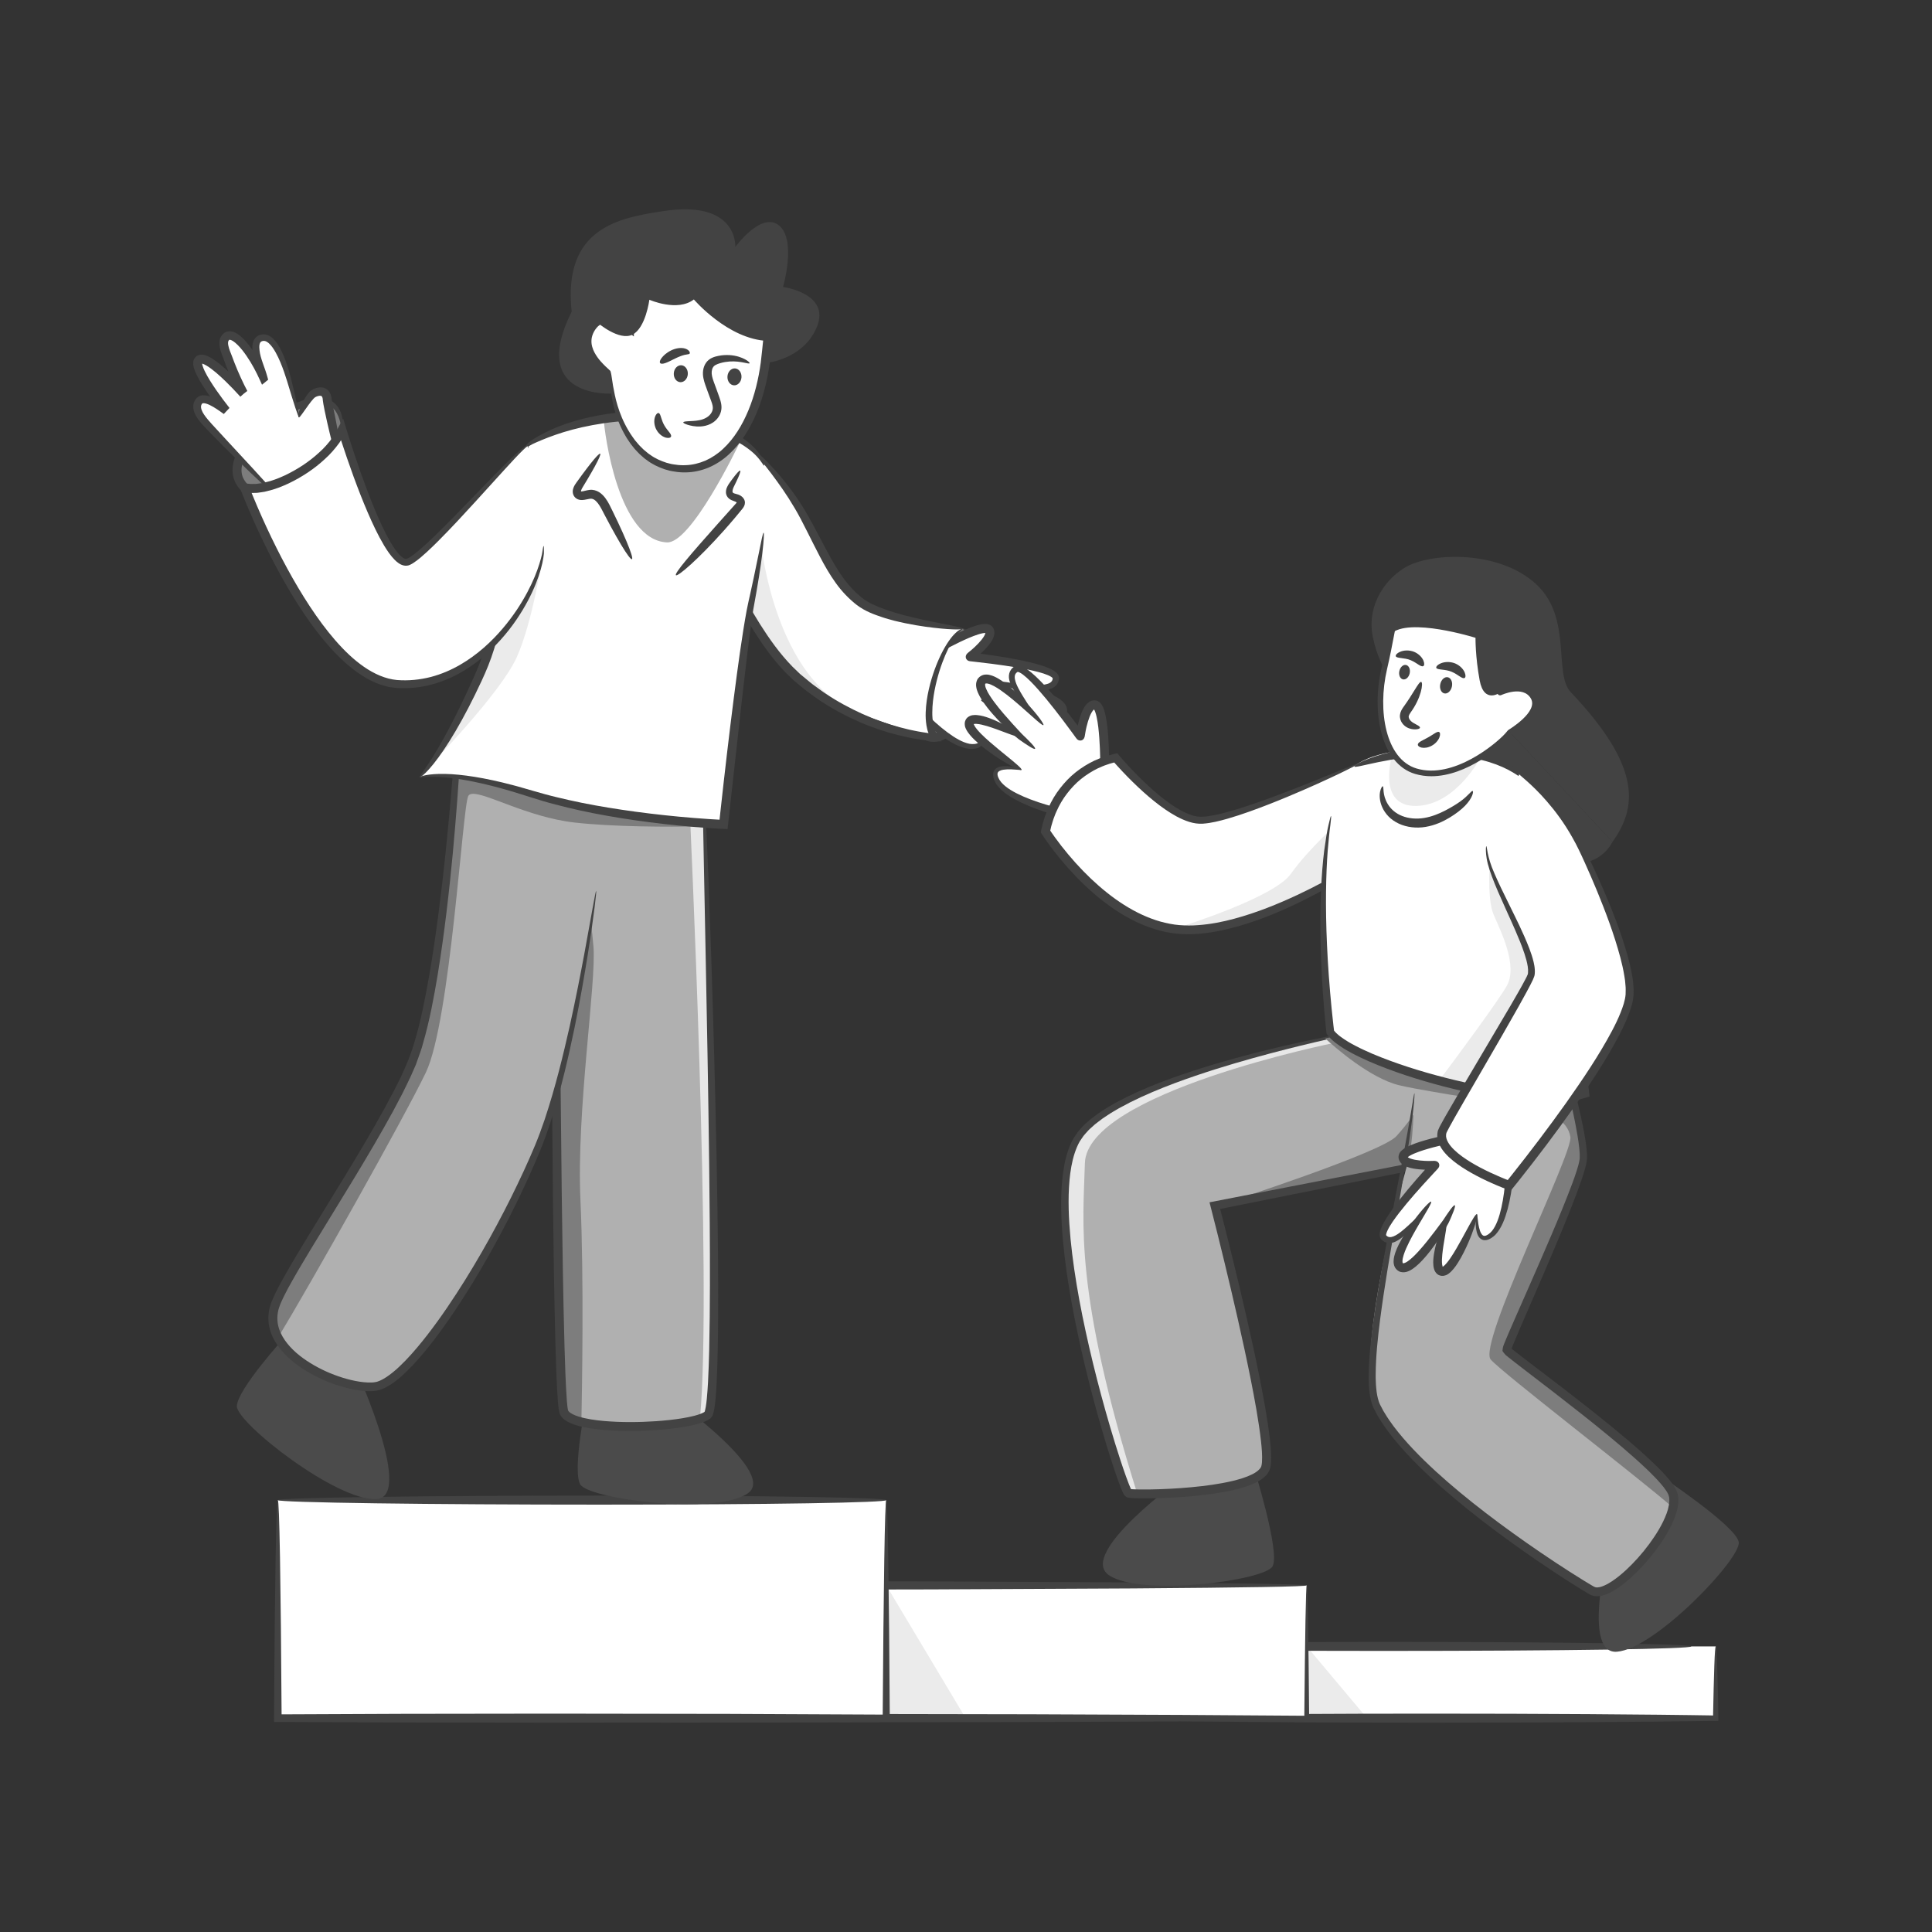 <?xml version="1.0" encoding="utf-8"?>
<svg xmlns="http://www.w3.org/2000/svg" enable-background="new 0 0 2500 2500" id="Layer_1" version="1.1" viewBox="0 0 2500 2500" x="0" y="0">
  <rect x="0" y="0" width="2500" height="2500" fill="#333333" stroke="none"/>
  <rect fill="#fff" height="92.85" width="786.13" x="1434.03" y="2130.44"/>
  <polygon fill="#ebebeb" points="1690.92 2130.44 1768.91 2223.29 1690.92 2223.29"/>
  <path d="M1434.04,2223.29c-0.3-0.81,9.81-1.57,29.03-2.27c19.22-0.7,47.56-1.32,83.74-1.85&#xD;&#xA;					c72.35-1.06,176.02-1.71,300.73-1.73c73.14-0.01,144.47,0.23,208.43,0.65c31.98,0.27,62.11,0.53,89.71,0.76&#xD;&#xA;					c13.8,0.16,26.96,0.32,39.4,0.47c6.22,0.09,12.26,0.17,18.11,0.26c2.92,0.04,5.8,0.09,8.63,0.13c1.07,0.02,2.12,0.05,3.17,0.07&#xD;&#xA;					l1.72,0.07c0.28-13.14,0.54-25.01,0.77-35.4c0.33-11.41,0.61-21.21,0.84-29.21c0.58-16,1.2-24.79,1.84-24.79&#xD;&#xA;					c0.64,0,1.26,8.79,1.84,24.79c0.23,8,0.51,17.8,0.83,29.21c0.12,5.71,0.25,11.81,0.39,18.29c0.12,7.57,0.24,15.57,0.37,23.99&#xD;&#xA;					c-22.83,0.29-49.04,0.63-77.91,0.99c-27.6,0.23-57.73,0.49-89.71,0.76c-63.96,0.42-135.29,0.66-208.43,0.66&#xD;&#xA;					c-121.36,0-224.44-0.66-297.33-1.72c-36.44-0.53-65.34-1.16-85.2-1.86C1445.16,2224.86,1434.34,2224.1,1434.04,2223.29z" fill="#434343"/>
  <path d="M2188.59,2130.44c0.29,0.81-9.46,1.57-27.99,2.27s-45.86,1.32-80.73,1.85&#xD;&#xA;					c-69.75,1.05-169.7,1.71-289.93,1.72c-69.57,0.01-137.45-0.22-198.47-0.63c-30.52-0.27-59.32-0.51-85.77-0.74&#xD;&#xA;					c-13.23-0.16-25.86-0.32-37.83-0.46c-5.98-0.09-11.8-0.17-17.44-0.25c-2.82-0.04-5.6-0.09-8.33-0.13&#xD;&#xA;					c-0.99-0.02-1.96-0.05-2.93-0.07l-1.62-0.07c-0.29,13.09-0.55,24.92-0.78,35.29c-0.33,11.4-0.62,21.21-0.85,29.22&#xD;&#xA;					c-0.59,16.02-1.22,24.84-1.87,24.84c-0.66,0-1.29-8.82-1.87-24.84c-0.23-8.01-0.52-17.81-0.85-29.22&#xD;&#xA;					c-0.12-5.7-0.26-11.8-0.4-18.28c-0.12-7.58-0.24-15.59-0.38-24.01c22.13-0.28,47.41-0.61,75.15-0.97&#xD;&#xA;					c26.45-0.23,55.26-0.48,85.77-0.74c61.03-0.41,128.9-0.64,198.47-0.64c117,0,216.38,0.66,286.65,1.72&#xD;&#xA;					c35.14,0.53,62.99,1.16,82.14,1.86C2177.87,2128.86,2188.3,2129.63,2188.59,2130.44z" fill="#434343"/>
  <rect fill="#fff" height="171.79" width="830.08" x="860.84" y="2051.5"/>
  <polygon fill="#ebebeb" points="1146.82 2051.5 1249.57 2223.29 1146.82 2223.29"/>
  <path d="M1690.9,2051.5c0.31,0.38-4.52,0.74-14.22,1.1c-9.7,0.36-24.25,0.7-43.36,1.03&#xD;&#xA;					c-38.22,0.66-94.69,1.26-167.02,1.78c-72.33,0.35-160.54,0.78-262.24,1.27c-99.98,0.19-213.23,0.4-337.42,0.63&#xD;&#xA;					c0.01,34.6,0.03,70.26,0.04,106.76c0,17.86-0.01,35.66-0.01,53.38c165.22,0.29,324.75,0.56,465.69,0.81&#xD;&#xA;					c71.35,0.3,137.99,0.58,198.3,0.84c59.13,0.4,112.04,0.76,157.13,1.07c0.26-25.76,0.5-48.91,0.71-69.15&#xD;&#xA;					c0.3-21.16,0.56-39.26,0.76-54.01c0.26-14.74,0.53-26.12,0.81-33.81c0.28-7.69,0.56-11.7,0.85-11.7c0.29,0,0.57,4.01,0.85,11.7&#xD;&#xA;					c0.28,7.69,0.55,19.07,0.81,33.81c0.21,14.75,0.46,32.85,0.76,54.01c0.21,22.06,0.44,47.31,0.71,75.39&#xD;&#xA;					c-46.88,0.31-101.9,0.66-163.37,1.06c-60.3,0.26-126.95,0.54-198.3,0.83c-144.47,0.25-308,0.53-477.36,0.82&#xD;&#xA;					c0-21.6-0.01-43.29-0.01-65.05c0.01-40.4,0.02-79.97,0.04-118.38c125.27,0.23,240.52,0.44,342.96,0.63&#xD;&#xA;					c100.71,0.49,188.84,0.92,261.66,1.28c72.81,0.52,130.31,1.12,169.77,1.78c19.73,0.33,34.94,0.67,45.3,1.03&#xD;&#xA;					C1685.08,2050.76,1690.59,2051.13,1690.9,2051.5z" fill="#434343"/>
  <rect fill="#fff" height="282.15" width="787.37" x="359.45" y="1941.14"/>
  <path d="M1146.81,1941.14c1.06,3.22-146.97,5.82-370.41,5.85c-217.42,0.02-416.95-2.62-416.95-5.85&#xD;&#xA;					c0-3.23,199.53-5.85,416.95-5.85C993.83,1935.29,1145.75,1937.91,1146.81,1941.14z" fill="#434343"/>
  <path d="M359.45,1941.15c0.52-0.29,1.02,6.06,1.5,18.54c0.48,12.48,0.93,31.09,1.36,55.3&#xD;&#xA;					c0.31,24.21,0.7,54.02,1.16,88.91c0.27,33.45,0.57,71.77,0.91,114.46c47.27-0.2,99.98-0.43,157.39-0.67&#xD;&#xA;					c59.21-0.07,123.27-0.16,191.42-0.25c78.98,0.11,156.59,0.22,229.85,0.32c71.6,0.33,138.97,0.64,199.18,0.92&#xD;&#xA;					c0.33-40.37,0.64-77.48,0.91-110.44c0.42-34.33,0.79-64.35,1.1-89.1c0.39-24.76,0.81-44.26,1.24-57.57&#xD;&#xA;					c0.44-13.31,0.89-20.43,1.35-20.43c0.47,0,0.92,7.12,1.35,20.43c0.43,13.31,0.85,32.81,1.24,57.57&#xD;&#xA;					c0.3,24.76,0.67,54.77,1.09,89.1c0.27,35.71,0.58,75.91,0.91,119.64c-62.99,0.28-133.46,0.59-208.37,0.92&#xD;&#xA;					c-73.26,0.11-150.87,0.22-229.85,0.33c-67.53-0.09-131.37-0.17-190.63-0.25c-61.04-0.25-117.36-0.48-168.02-0.69&#xD;&#xA;					c0.34-45.41,0.65-86.41,0.92-122.38c0.45-34.53,0.84-64.24,1.16-88.54c0.42-24.3,0.87-43.18,1.35-56.07&#xD;&#xA;					C358.44,1948.32,358.94,1941.44,359.45,1941.15z" fill="#434343"/>
  <g>
    <path d="M2086.6,1089.4c-33.38,60.6-129.79,11.25-200.35-30.57c-70.56-41.82,22.5-75.21,22.5-75.21&#xD;&#xA;				c2.28-2.54,45.14-36.09,45.14-36.09" fill="#434343"/>
    <path d="M442.6,555.67c0,0,2.51-51.09-48.31-33.76c-50.82,17.33-111.98,75.7-77.63,109.28&#xD;&#xA;							c33.3,32.54,105.7-6.1,105.7-6.1L442.6,555.67z" fill="#7d7d7d"/>
    <path d="M442.6,555.67c1.62,0.18-2.36,19.06-10.84,51.93c-1.07,4.11-2.2,8.43-3.39,12.97&#xD;&#xA;								c-0.31,1.15-0.62,2.32-0.93,3.5c-0.74,1.92-0.56,4.67-3.06,5.23c-1.44,0.74-2.89,1.5-4.36,2.26&#xD;&#xA;								c-1.16,0.56-2.32,1.13-3.5,1.71c-9.48,4.49-20.05,8.68-31.86,11.93c-11.79,3.13-24.93,5.64-39.33,4.3&#xD;&#xA;								c-7.14-0.74-14.67-2.43-21.69-6.17c-6.95-3.79-13.43-9.1-17.83-16.63c-2.21-3.61-3.54-7.73-4.4-11.85&#xD;&#xA;								c-0.61-4.16-0.74-8.35-0.11-12.33c1.09-8.03,4.27-15.12,7.91-21.51c7.48-12.75,17.36-22.83,27.48-31.45&#xD;&#xA;								c10.17-8.61,20.89-15.58,31.47-21.23c10.69-5.55,21.07-9.87,31.5-12.29c5.2-1.17,10.42-1.76,15.46-1.37&#xD;&#xA;								c5.03,0.36,9.87,1.8,13.83,4.19c4,2.35,6.94,5.63,8.99,8.86c2.06,3.25,3.31,6.48,4.14,9.42c1.62,5.9,1.73,10.61,1.6,13.76&#xD;&#xA;								C443.49,554.04,443,555.69,442.6,555.67c-0.41-0.02-0.7-1.64-1.29-4.63c-0.61-2.96-1.46-7.36-3.55-12.44&#xD;&#xA;								c-2.1-4.98-5.65-10.91-12.01-14.04c-6.27-3.23-14.99-3.15-24.1-0.49c-18.34,5.54-39.18,17.24-57.93,33.66&#xD;&#xA;								c-9.29,8.26-18.26,17.87-24.58,28.98c-6.3,10.93-9.48,24.14-3.24,34.11c2.86,5.04,7.69,9.16,12.77,12.02&#xD;&#xA;								c5.15,2.92,11.04,4.44,16.96,5.18c11.92,1.42,23.93-0.3,34.93-2.87c11.04-2.62,21.24-6.22,30.48-10.03&#xD;&#xA;								c2.3-0.97,4.55-1.94,6.71-2.94c0.48-0.22,0.34-0.13,0.54-0.22c0.13-0.04,0.25-0.09,0.27-0.23l0.16-0.38l0.54-1.69&#xD;&#xA;								c1.44-4.48,2.82-8.76,4.13-12.83C433.97,574.3,440.97,555.49,442.6,555.67z" fill="#434343"/>
    <path d="M441.84,610.87l-0.49,0.09c-0.12-12.64-17.41-85.92-17.94-94.12c-0.22-3.24-1.39-8.38-6.34-9.84&#xD;&#xA;									c-4.53-1.31-10.85,1.45-13.37,3.86c-6.06,5.81-17.26,26.81-16.69,29.14c-2.64-10.55-8.57-33.21-11.66-43.73&#xD;&#xA;									c-2.65-9.08-17.14-66.22-37.92-58.72c-8.06,2.91-6.63,13.97-5.53,20.39c1.82,10.64,6.88,21.08,9.46,31.66l-0.44,0.35&#xD;&#xA;									c-5.7-12.93-12.46-25.74-21.46-37.92c-4.56-6.14-19.81-24.97-27.83-15c-5.6,6.97,1,19.7,3.93,27.84&#xD;&#xA;									c4.34,12.01,9.45,23.99,15.21,35.8c0.33,0.67,0.63,1.27,0.93,1.86c2.03,4.04,3.43,6.68,3.65,6.98&#xD;&#xA;									c-1.43-1.59-46.35-52.17-57.77-43.93c-11.39,8.26,33.57,63.83,35.12,65.77c-7.52-5.31-29.33-21.79-35.76-11.35&#xD;&#xA;									c-0.63,1.03-1.11,2.1-1.41,3.16c-0.02,0.03-0.03,0.05-0.02,0.09c-2.39,8.7,5.74,18.36,12.89,26.23&#xD;&#xA;									c0.23,0.28,0.48,0.52,0.71,0.8c8.49,9.36,71.67,75.06,86.28,88.05" fill="#fff"/>
    <path d="M387.02,540c-0.19,0.06-0.39,0.01-0.58-0.28c-0.21-0.34-0.31-0.79-0.36-1.29&#xD;&#xA;										c-0.11-1.08,0.07-2.48,0.47-4.26c0.84-3.53,2.62-8.43,5.61-14.4c1.53-2.99,3.25-6.22,5.83-9.76&#xD;&#xA;										c0.62-0.88,1.42-1.82,2.3-2.78c1.17-1.16,2.28-1.93,3.44-2.66c2.32-1.39,4.81-2.44,7.8-3.03c1.5-0.27,3.15-0.42,5-0.22&#xD;&#xA;										c1.89,0.2,3.87,0.84,5.63,1.95c1.78,1.1,3.28,2.69,4.32,4.36c1.03,1.68,1.67,3.41,2.1,5.11c0.2,0.85,0.36,1.69,0.47,2.53&#xD;&#xA;										l0.13,1.24l0.11,0.74c0.1,0.89,0.38,2.27,0.6,3.49c0.51,2.57,1.03,5.2,1.57,7.89c4.08,19.76,7.72,39,9.71,53.97&#xD;&#xA;										c2.05,14.94,2.39,25.8,0.82,28.36l-0.74-0.61c0.37,0.14,0.57,0.31,0.61,0.52c0.04,0.21-0.09,0.44-0.38,0.7l-0.23,0.21&#xD;&#xA;										l-0.51-0.81c-1.36-2.17-4.22-12.18-8.09-26.68c-3.82-14.51-8.55-33.37-12.65-53.34c-0.52-2.7-1.02-5.36-1.52-7.96&#xD;&#xA;										c-0.21-1.42-0.46-2.49-0.63-4.17c-0.22-1.84-0.2-2.4-0.36-3.24c-0.29-1.62-0.87-2.52-1.27-2.87&#xD;&#xA;										c-0.44-0.4-1.1-0.67-2.6-0.58c-1.4,0.09-3.05,0.56-4.44,1.19c-1.55,0.7-2.07,1.1-3.33,2.4c-2.32,2.46-4.45,5.32-6.31,7.84&#xD;&#xA;										c-3.71,5.2-6.66,9.33-8.69,12.17c-1.03,1.42-1.85,2.49-2.45,3.17C387.76,539.61,387.44,539.77,387.02,540z" fill="#434343"/>
    <path d="M355.38,638.31c-0.53,1.08-11.83-8.03-31.05-26.44c-9.65-9.18-21.36-20.63-34.88-34.18&#xD;&#xA;										c-6.76-6.78-13.97-14.05-21.59-21.94c-0.98-1.04-1.96-2.09-2.96-3.15c-0.93-1.01-1.86-2.03-2.79-3.05&#xD;&#xA;										c-1.93-2.17-3.87-4.46-5.71-7.01c-1.82-2.56-3.58-5.38-4.87-8.77c-1.32-3.31-1.98-7.61-0.89-11.88l-0.18,1.53&#xD;&#xA;										c-0.03-0.81,0.17-1.82,0.58-2.6l-0.38,0.98c0.76-2.58,1.62-4.43,3.9-6.88c1.06-1.04,2.54-1.97,3.9-2.53&#xD;&#xA;										c1.4-0.46,2.91-0.91,4.17-0.88c5.31-0.2,9.24,1.43,13,3.02c7.38,3.35,13.9,7.92,20.22,12.37l-7.39,7.84&#xD;&#xA;										c-5.9-7.28-11.77-14.92-17.54-23.04c-5.72-8.18-11.49-16.61-16.37-26.46c-1.21-2.48-2.35-5.06-3.27-7.99&#xD;&#xA;										c-0.24-0.71-0.46-1.46-0.64-2.28c-0.19-0.79-0.38-1.58-0.48-2.51c-0.04-0.4-0.15-1.02-0.17-1.64l0.12-1.93&#xD;&#xA;										c-0.01-1.31,0.38-2.53,0.79-3.72c1.1-2.22,2.75-4.27,5.12-5.24c2.35-0.94,4.87-1.35,7.67-0.73&#xD;&#xA;										c3.93,0.83,6.56,2.3,9.25,3.79c10.23,6.18,18.4,13.84,26.75,21.76c6.97,6.76,13.62,13.72,20,20.84l-9.03,7.35l-2.77-5.19&#xD;&#xA;										l-1.36-2.6l-1.2-2.42c-1.56-3.22-3.04-6.39-4.49-9.61c-2.89-6.42-5.59-12.89-8.07-19.38c-1.19-3.2-2.37-6.39-3.55-9.56&#xD;&#xA;										c-1.2-3.09-2.53-6.39-3.62-9.92c-1.03-3.57-2.03-7.39-1.66-12.04c0.31-4.66,2.95-10.14,8.53-12.63&#xD;&#xA;										c1.34-0.6,2.95-0.85,4.36-0.95c1.35,0.06,2.85,0.09,3.94,0.47c1.22,0.3,2.33,0.68,3.27,1.16c1.04,0.44,1.92,0.95,2.76,1.48&#xD;&#xA;										c3.4,2.12,6.05,4.55,8.53,7.04c4.89,4.97,8.9,10.43,12.49,15.83c7.23,10.86,12.91,22.18,17.68,33.29l-7.66-1.9l0.44-0.34&#xD;&#xA;										l-1.75,5.08c-2.75-11.69-8.63-23.56-9.75-36.5c-0.31-3.23-0.4-6.61,0.37-10.22c0.43-1.81,1.12-3.69,2.26-5.46&#xD;&#xA;										c1.17-1.78,2.89-3.28,4.74-4.28c1.92-0.93,3.7-1.45,5.68-1.59c0.98-0.12,1.95-0.1,2.92,0.05c0.99,0.06,1.89,0.32,2.79,0.59&#xD;&#xA;										c3.59,1.14,6.26,3.26,8.43,5.4c4.31,4.38,7.06,9.17,9.47,13.81c2.39,4.66,4.27,9.27,5.93,13.74&#xD;&#xA;										c3.3,8.94,5.65,17.36,7.59,24.98c7.36,30.42,11.06,48.47,10.06,48.7c-1.05,0.24-6.63-17.2-15.62-47.13&#xD;&#xA;										c-2.32-7.41-5.01-15.52-8.55-23.98c-1.77-4.22-3.74-8.54-6.1-12.74c-2.34-4.17-5.07-8.38-8.43-11.53&#xD;&#xA;										c-1.66-1.56-3.49-2.77-5.21-3.23c-1.63-0.5-3.47-0.19-4.89,0.52c-1.21,0.7-1.96,1.89-2.41,4c-0.39,2.1-0.33,4.67,0.01,7.35&#xD;&#xA;										c1.14,10.98,6.81,21.81,10.37,35.15l0.8,3.01l-2.54,2.06l-0.44,0.35l-4.96,4.01l-2.68-5.91&#xD;&#xA;										c-4.83-10.65-10.42-21.3-17.35-31.37c-3.47-5.06-7.16-9.89-11.41-14.1c-2.1-2.08-4.34-4-6.52-5.31&#xD;&#xA;										c-2.2-1.37-4.16-1.65-4.31-1.33c-0.09,0.14-0.26,0.03-0.44,0.37c-0.22,0.18-0.44,0.39-0.58,0.69&#xD;&#xA;										c-0.29,0.58-0.61,1.23-0.64,2.3c-0.18,2.04,0.4,4.88,1.29,7.73c0.92,2.9,2.13,5.88,3.42,9.1c1.21,3.18,2.42,6.38,3.64,9.59&#xD;&#xA;										c2.45,6.27,5.09,12.52,7.92,18.73c1.41,3.1,2.89,6.22,4.38,9.27l1.13,2.27l1.07,2.04l1.05,2.05l0.52,1.03l0.26,0.52&#xD;&#xA;										l0.13,0.26l0.06,0.13c-0.07,0.08,0.2-0.09-0.14,0.19l-4.09,3.09l-4.73,4.19c-6.23-6.93-12.74-13.71-19.47-20.24&#xD;&#xA;										c-7.88-7.55-16.03-14.99-24.33-20.03c-2.01-1.19-4.16-2.21-5.63-2.52c0.1-0.01-0.02-0.01-0.01,0.01&#xD;&#xA;										c0.01,0.1-0.05-0.16,0.02,0.23c0.03,0.38,0.1,0.82,0.24,1.33c0.1,0.47,0.21,0.96,0.4,1.49c0.6,2.05,1.54,4.26,2.58,6.42&#xD;&#xA;										c4.2,8.72,9.75,17.09,15.21,25.05c5.53,7.96,11.22,15.58,16.93,22.81l-7.38,7.83c-6.29-4.58-12.25-8.8-18.3-11.68&#xD;&#xA;										c-2.93-1.41-6.08-2.39-8-2.3c-1.04-0.02-1.26,0.26-1.63,0.46c-0.19,0.12-1.08,1.41-1.25,2.22l-0.38,0.97&#xD;&#xA;										c0.39-0.72,0.59-1.66,0.54-2.41l-0.18,1.52c-1.02,3.16,0.88,7.93,3.79,12.14c1.43,2.13,3.07,4.21,4.78,6.25&#xD;&#xA;										c1.66,1.96,3.71,4.3,5.28,6.04c7.25,7.86,14.08,15.28,20.47,22.21c12.85,13.88,23.92,25.85,32.98,35.64&#xD;&#xA;										C345.72,626.53,355.81,637.36,355.38,638.31z" fill="#434343"/>
    <g>
      <path d="M719.48,1006.32c0,0-11.46,34,21.09,51.11s83.43-2.36,83.43-2.36l-29.99-83.6l-17.73-0.36L719.48,1006.32&#xD;&#xA;							z" fill="#ebebeb"/>
      <path d="M719.48,1006.32c-0.67-0.81,4.06-4.89,13.36-11.65c4.65-3.38,10.45-7.43,17.29-12.08&#xD;&#xA;								c3.43-2.3,7.11-4.78,11.03-7.42c1.97-1.3,3.99-2.65,6.08-4.03c2.49-1.62,5.05-3.29,7.68-5c3.27,0,6.64,0.01,10.1,0.01&#xD;&#xA;								c4.15,0.03,8.4,0.06,12.76,0.09c3.75,10.08,7.77,20.91,12.04,32.4c3.75,10.3,7.71,21.21,11.86,32.62&#xD;&#xA;								c1.85,5.19,3.7,10.35,5.52,15.47l2.43,6.87c0.45,2.32,3.06,5.66-0.86,5.87c-2.44,0.92-4.98,1.75-7.46,2.61l-4.61,1.39&#xD;&#xA;								c-10.58,2.99-21.16,4.97-31.52,5.78c-10.35,0.81-20.53,0.41-29.96-1.74c-9.43-2.11-17.99-6.23-24.53-11.61&#xD;&#xA;								c-6.63-5.38-11.07-12.24-13.24-18.69c-2.22-6.47-2.48-12.39-2.16-17.05C716.05,1010.76,718.81,1006.06,719.48,1006.32&#xD;&#xA;								c0.84,0.23-0.3,5.23,0.35,13.83c0.37,4.25,1.27,9.4,3.69,14.65c2.38,5.24,6.41,10.46,12.22,14.56&#xD;&#xA;								c5.83,4.14,13.12,7.18,21.42,8.65c8.3,1.5,17.49,1.54,27.02,0.52c9.53-1.03,19.43-3.1,29.3-6.04l3.05-0.95l0.03-0.04&#xD;&#xA;								l-0.02-0.04l-0.02-0.01l-0.01,0l-0.28-0.76c-1.84-5.11-3.71-10.27-5.58-15.45c-4.03-11.38-7.89-22.28-11.55-32.62&#xD;&#xA;								c-1.8-5.18-3.54-10.22-5.24-15.11c-0.84-2.45-1.66-4.86-2.48-7.23c-0.37-1.08-0.73-2.15-1.09-3.21l-0.06-0.35l-0.2-0.05&#xD;&#xA;								l-0.11-0.02l-0.06-0.01l-0.57-0.02c-1.51-0.06-3.01-0.12-4.49-0.18c-1.48-0.06-2.94-0.13-4.38-0.19l-2.15-0.1&#xD;&#xA;								c-0.48-0.02-0.43-0.02-0.49-0.04l-0.17-0.03c-8.49,4.87-16.16,9.26-22.89,13.11c-7.13,4.01-13.32,7.39-18.43,10.06&#xD;&#xA;								C726.08,1004.58,720.14,1007.12,719.48,1006.32z" fill="#434343"/>
      <path d="M758.93,1812c0,0-18.67,89.72-8.16,108.71c10.5,18.99,175,40.65,216.95,11.6&#xD;&#xA;								c41.96-29.04-122.93-141.36-122.93-141.36L758.93,1812z" fill="#4b4b4b"/>
      <path d="M368.76,1730c0,0-61.66,67.79-62.27,89.49c-0.6,21.7,130.07,123.92,180.97,120.23&#xD;&#xA;								c50.89-3.7-34.06-184.22-34.06-184.22L368.76,1730z" fill="#4b4b4b"/>
      <path d="M909.48,994.71c0,0,0.71,20.57,1.81,55.24c0.18,5.87,0.37,12.12,0.57,18.78&#xD;&#xA;										c0.02,0.16,0,0.31,0.02,0.47c6.25,202.25,21.45,747.54,3.91,761.75c-2.16,1.73-5.62,3.37-10.1,4.86&#xD;&#xA;										c-31.31,10.4-112.99,14.35-153.36,4.27c-12.25-3.02-20.69-7.37-22.79-13.24c-5.25-14.66-8.12-220.78-9.64-413.61&#xD;&#xA;										c-0.13-18.83-0.28-37.56-0.4-55.95c-1.02-152.43-1.23-283.01-1.23-283.01l1.8-13.76l7.35-56l8.92-68.01l167.81,56.41&#xD;&#xA;										L909.48,994.71z" fill="#b0b0b0"/>
      <path d="M911.29,1049.96c0.18,5.87,0.37,12.12,0.57,18.78c0.02,0.16,0,0.31,0.02,0.47&#xD;&#xA;										c6.25,202.25,21.45,747.54,3.91,761.75c-2.16,1.73-5.62,3.37-10.1,4.86c16.3-165.07-13.45-792.99-13.45-792.99&#xD;&#xA;										L911.29,1049.96z" fill="#e7e7e7"/>
      <path d="M767.9,1224.47c3.99,47.87-22.17,211.37-16.79,329.11c4.6,100.3,2.05,245.65,1.21,286.51&#xD;&#xA;										c-12.25-3.02-20.69-7.37-22.79-13.24c-5.78-16.09-8.63-262.92-10.04-469.56l39.69-187.46&#xD;&#xA;										C759.18,1169.82,763.88,1176.6,767.9,1224.47z" fill="#7d7d7d"/>
      <path d="M909.48,994.71c0.17,0.4-3.59-0.52-11.09-2.71c-7.5-2.19-18.74-5.65-33.52-10.3&#xD;&#xA;											c-14.76-4.72-33.09-10.58-54.78-17.52c-20.5-6.65-44.17-14.34-70.85-23c-4.8,38.66-10.35,83.3-16.57,133.38&#xD;&#xA;											c0.68,84.35,1.48,183.75,2.38,295.84c0.6,56.09,1.23,115.37,1.89,177.52c0.83,62.14,1.7,127.17,3.54,194.7&#xD;&#xA;											c0.72,23.51,1.4,47.06,3.04,70.1l0.84,8.42l0.58,3.25c0.06,0.68,0.22,0.67,0.33,1.02c0.19,0.27,0.34,0.57,0.64,0.88&#xD;&#xA;											c1,1.27,2.99,2.61,5.16,3.72c2.2,1.12,4.67,2.07,7.22,2.9c10.33,3.24,21.7,4.78,32.94,5.83&#xD;&#xA;											c22.61,1.97,45.47,1.76,67.94,0.27c11.23-0.79,22.4-1.94,33.33-3.71c5.45-0.89,10.85-1.94,16.05-3.3&#xD;&#xA;											c2.6-0.67,5.13-1.44,7.5-2.32c1.19-0.44,2.31-0.92,3.37-1.42c0.47-0.27,1.04-0.51,1.45-0.78c0.37-0.2,1.1-0.71,0.83-0.52&#xD;&#xA;											c0.01-0.06,0.03,0.04,0.07-0.14c0.18-0.43,0.41-1.13,0.59-1.87c0.39-1.45,0.69-3.13,0.98-4.78&#xD;&#xA;											c0.54-3.37,0.96-6.86,1.3-10.37c0.68-7.02,1.16-14.12,1.54-21.2c0.76-14.18,1.2-28.33,1.54-42.39&#xD;&#xA;											c0.65-28.11,0.85-55.86,0.92-83.12c0.1-54.52-0.37-107.12-0.97-157.22c-1.23-100.2-3-190.39-4.48-266.11&#xD;&#xA;											c-1.48-75.72-2.67-136.97-3.5-179.3c-0.36-21.16-0.57-37.59-0.61-48.74c-0.02-5.57,0-9.82,0.07-12.68&#xD;&#xA;											c0.07-2.86,0.19-4.33,0.36-4.33c0.17,0,0.39,1.45,0.65,4.3c0.26,2.85,0.57,7.09,0.91,12.65&#xD;&#xA;											c0.69,11.12,1.53,27.54,2.49,48.68c1.92,42.29,4.33,103.52,6.82,179.22c2.48,75.71,5.11,165.9,7.04,266.15&#xD;&#xA;											c0.94,50.12,1.73,102.76,1.89,157.37c0.06,27.31-0.02,55.11-0.56,83.36c-0.29,14.12-0.68,28.36-1.4,42.73&#xD;&#xA;											c-0.37,7.19-0.82,14.4-1.51,21.71c-0.35,3.65-0.77,7.32-1.36,11.08c-0.33,1.9-0.64,3.78-1.18,5.82&#xD;&#xA;											c-0.26,1.02-0.55,2.05-1.05,3.3c-0.54,1.56-1.7,3.06-2.91,4.28c-1.38,1.05-1.82,1.32-2.66,1.82&#xD;&#xA;											c-0.77,0.48-1.49,0.81-2.25,1.22c-1.47,0.71-2.93,1.33-4.37,1.87c-2.89,1.08-5.74,1.95-8.6,2.7&#xD;&#xA;											c-5.7,1.5-11.39,2.62-17.09,3.57c-11.4,1.88-22.86,3.08-34.37,3.91c-23.03,1.57-46.29,1.84-69.78-0.17&#xD;&#xA;											c-11.75-1.11-23.55-2.61-35.47-6.3c-2.98-0.97-5.97-2.09-8.97-3.61c-2.97-1.57-6.06-3.37-8.8-6.61&#xD;&#xA;											c-0.69-0.77-1.3-1.72-1.88-2.69c-0.49-0.98-1.13-2.26-1.22-3.05c-0.39-1.76-0.81-3.67-1.06-5.34l-0.91-9.02&#xD;&#xA;											c-1.7-23.62-2.36-47.08-3.09-70.71c-1.83-66.97-2.62-131.57-3.32-193.5c-0.66-61.93-1.05-121.17-1.32-177.36&#xD;&#xA;											c-0.15-56.2-0.29-109.35-0.43-159.11c0.06-49.86,0.11-96.31,0.17-138.99c7.33-53.25,13.88-100.87,19.56-142.09&#xD;&#xA;											c28.87,10.01,54.61,18.93,77,26.69c21.2,7.47,39.22,13.82,53.85,18.98c14.62,5.22,25.83,9.3,33.43,12.18&#xD;&#xA;											C905.33,992.64,909.32,994.32,909.48,994.71z" fill="#434343"/>
      <path d="M788.85,1018.91c-0.05,0.16-2,18.63-5.79,48.66c-9.75,77.61-31.56,232.33-63.17,345.66&#xD;&#xA;										c-7.62,27.33-15.83,52.22-24.54,73.08c-59.96,143.15-164.23,302.77-210.27,307.99c-32.65,3.69-103.28-22.54-125.32-63.4&#xD;&#xA;										c-7.12-13.18-9.2-27.9-3.25-43.63c17.62-46.64,138.51-220.43,176.24-311.19c41.1-98.85,59.2-403.33,59.2-403.33&#xD;&#xA;										l135.46,31.75L788.85,1018.91z" fill="#b0b0b0"/>
      <path d="M911.85,1068.74c0.03,0.31,0.05,0.47,0.05,0.47s0,0-0.03,0c-1.85,0.06-67.87,1.82-128.81-1.64&#xD;&#xA;										c-13.59-0.78-26.96-1.79-39.29-3.17c-8-0.9-15.95-2.24-23.71-3.89c-58.44-12.46-107.5-42.57-114.1-30.53&#xD;&#xA;										c-7.49,13.61-23,291.11-54.92,357.87c-27.28,57.09-149.71,274.49-191.28,343.04c-7.12-13.18-9.2-27.9-3.25-43.63&#xD;&#xA;										c17.62-46.64,138.51-220.43,176.24-311.19c41.1-98.85,59.2-403.33,59.2-403.33l135.46,31.75l8.92-68.01l167.81,56.41&#xD;&#xA;										C907.85,1029.54,911.41,1064.34,911.85,1068.74z" fill="#7d7d7d"/>
      <path d="M788.18,1024.83c-0.2,0.12-0.27-0.94-0.23-2.88c0.01-0.48,0.03-1.02,0.05-1.62&#xD;&#xA;											c-0.04-0.26,0.12-0.68-0.07-0.85c-0.34-0.06-0.7-0.12-1.08-0.18c-1.5-0.27-3.25-0.59-5.25-0.96&#xD;&#xA;											c-8.8-1.7-21.98-4.44-39.29-8.16c-17.29-3.79-38.71-8.5-64.02-14.05c-23.99-5.38-51.67-11.58-82.78-18.55&#xD;&#xA;											c-0.04,0.92-0.08,1.84-0.12,2.77c-0.15,2.46-0.29,4.95-0.44,7.46c-0.32,5.01-0.64,10.09-0.96,15.25&#xD;&#xA;											c-0.73,10.32-1.48,20.95-2.25,31.87c-1.6,21.86-3.59,44.89-5.8,69.07c-4.61,48.34-10.43,101.24-19.67,157.98&#xD;&#xA;											c-4.81,28.34-10.06,57.71-18.74,87.58c-1.81,7.53-4.78,14.92-7.38,22.44l-2.01,5.64c-0.72,1.86-1.58,3.64-2.37,5.47&#xD;&#xA;											c-1.61,3.64-3.24,7.29-4.86,10.95c-3.35,7.27-7.02,14.4-10.57,21.69c-3.77,7.14-7.56,14.34-11.39,21.58&#xD;&#xA;											c-31.35,57.47-68.27,115.75-105.7,177.35c-8.4,13.93-16.77,27.83-24.65,41.84l-5.87,10.51l-5.45,10.58&#xD;&#xA;											c-1.86,3.52-3.17,7.05-4.79,10.55c-1.38,3.5-2.39,6.88-2.97,10.41c-1.19,7.02-0.62,14.18,1.61,20.98&#xD;&#xA;											c2.23,6.8,6.04,13.17,10.67,18.96c9.33,11.61,21.84,20.85,35.01,28.39c13.23,7.54,27.44,13.41,41.93,17.41&#xD;&#xA;											c7.24,1.99,14.58,3.51,21.84,4.25c3.63,0.38,7.23,0.51,10.71,0.38c1.73-0.11,3.5-0.2,4.87-0.6&#xD;&#xA;											c0.74-0.19,1.47-0.21,2.23-0.52l2.29-0.87c6.16-2.47,12.15-6.74,17.79-11.28c5.68-4.55,10.93-9.79,16.12-15.01&#xD;&#xA;											c10.24-10.63,19.66-22.02,28.63-33.58c17.92-23.16,33.89-47.2,48.8-71.03c14.83-23.9,28.51-47.72,41.07-71.23&#xD;&#xA;											c12.61-23.49,24.08-46.67,34.53-69.31c5.21-11.32,10.21-22.52,14.78-33.57c4.55-11.01,8.56-22.03,12.27-32.89&#xD;&#xA;											c14.53-43.59,24.23-84.59,32.45-120.79c8.01-36.27,14.12-67.95,18.99-93.98c4.73-26.07,8.42-46.46,10.94-60.33&#xD;&#xA;											c1.25-6.94,2.24-12.25,2.97-15.81c0.74-3.57,1.21-5.38,1.41-5.36c0.2,0.03,0.12,1.91-0.23,5.53&#xD;&#xA;											c-0.35,3.62-0.95,8.99-1.82,15.99c-1.81,14-4.59,34.56-8.78,60.75c-4.19,26.19-9.65,58.05-17.08,94.57&#xD;&#xA;											c-7.64,36.47-16.79,77.75-30.99,122.03c-3.63,11.04-7.58,22.27-12.11,33.57c-4.52,11.26-9.43,22.55-14.57,34.03&#xD;&#xA;											c-10.31,22.91-21.67,46.36-34.18,70.11c-12.47,23.78-26.08,47.88-40.89,72.09c-14.9,24.16-30.88,48.52-49.01,72.2&#xD;&#xA;											c-9.08,11.83-18.65,23.52-29.26,34.63c-5.4,5.48-10.85,10.98-17.01,15.96c-6.16,4.96-12.64,9.79-20.7,13.1&#xD;&#xA;											c-2.03,0.8-4.08,1.59-6.44,1.97c-2.35,0.59-4.43,0.67-6.53,0.82c-4.19,0.18-8.31,0.03-12.35-0.38&#xD;&#xA;											c-8.1-0.81-15.98-2.43-23.73-4.52c-15.48-4.23-30.45-10.37-44.61-18.37c-14.08-8.05-27.63-17.87-38.36-31.12&#xD;&#xA;											c-5.31-6.62-9.89-14.14-12.68-22.57c-2.79-8.41-3.57-17.68-2.07-26.51c0.7-4.4,2.02-8.76,3.6-12.75&#xD;&#xA;											c1.73-3.81,3.28-7.85,5.18-11.47l5.64-10.97l5.96-10.7c8-14.23,16.4-28.19,24.83-42.17&#xD;&#xA;											c37.02-60.95,73.69-118.57,104.81-175.18c15.4-28.34,30.05-56.21,38.29-85.01c8.73-28.92,14.05-58.13,19.12-86.21&#xD;&#xA;											c9.6-56.37,15.88-109.36,21.04-157.88c2.47-24.28,4.74-47.45,6.63-69.45c0.93-11,1.83-21.71,2.7-32.1&#xD;&#xA;											c0.4-5.2,0.8-10.32,1.2-15.37c0.46-6.58,0.92-13.06,1.37-19.43c33.58,8.19,63.59,15.51,89.74,21.88&#xD;&#xA;											c24.83,6.19,45.99,11.47,63.2,15.77c17.19,4.36,30.42,7.81,39.4,10.27c2.38,0.66,4.48,1.24,6.3,1.75&#xD;&#xA;											c0.93,0.28,1.83,0.5,2.53,0.77c-0.14,0.84-0.27,1.6-0.39,2.29C788.71,1023.41,788.38,1024.7,788.18,1024.83z" fill="#434343"/>
      <g>
        <path d="M1245.99,813.5c0,0,17.02,8.77,18.86,39.15s-24.98,100.64-55.36,101.54&#xD;&#xA;										c-30.38,0.9-43.69-49.77-43.69-49.77l23.68-47.21l19.24-32.7l36.11-10.89" fill="#7d7d7d"/>
        <path d="M1244.83,813.61c0.31,0.66-2.68,2.28-8.64,4.73c-2.98,1.23-6.69,2.67-11.11,4.3&#xD;&#xA;											c-2.21,0.8-4.59,1.67-7.13,2.59c-1.28,0.45-2.59,0.92-3.95,1.4c-0.67,0.23-1.35,0.48-2.05,0.72l-0.74,0.33l-0.21,0.48&#xD;&#xA;											c-0.06,0.13-0.1,0.25-0.4,0.79c-0.46,0.86-0.93,1.73-1.41,2.62c-0.96,1.77-1.95,3.6-2.97,5.48&#xD;&#xA;											c-2.06,3.75-4.23,7.72-6.52,11.89c-2.23,4.21-4.9,8.44-7.13,13.18c-2.26,4.72-4.62,9.65-7.07,14.77&#xD;&#xA;											c-2.48,5.1-5.04,10.4-7.7,15.88c-1.34,2.74-2.7,5.52-4.08,8.34c-0.62,1.26-1.24,2.53-1.86,3.81c0,0.02-0.02,0.05,0,0.07&#xD;&#xA;											l0.02,0.03c0.01,0.04-0.02-0.07,0.03,0.1l0.18,0.55c3.91,11.65,9.51,24.2,18.31,33.64c3.86,4.08,8.34,7.1,13.05,8.37&#xD;&#xA;											c2.29,0.66,4.91,0.86,7.1,0.59c2.21-0.28,4.49-0.91,6.69-2.16c4.44-2.33,8.52-6.15,12.14-10.26&#xD;&#xA;											c3.6-4.19,6.77-8.81,9.6-13.53c5.66-9.47,10.08-19.33,13.54-28.84c3.44-9.52,6.02-18.76,7.45-27.29&#xD;&#xA;											c0.71-4.26,1.16-8.35,1.17-12.13c-0.02-3.82-0.36-7.55-0.83-10.95c-1.04-6.82-3.07-12.48-5.3-16.84&#xD;&#xA;											c-4.52-8.81-9.53-12.05-9.05-12.76c0.18-0.36,1.74-0.01,4.16,1.55c2.41,1.55,5.69,4.36,8.78,8.84&#xD;&#xA;											c6.21,8.84,11.58,24.49,9.26,43.42c-1.01,9.29-3.24,19.11-6.46,29.29c-3.25,10.18-7.53,20.72-13.41,31.15&#xD;&#xA;											c-2.96,5.2-6.32,10.38-10.39,15.31c-4.14,4.86-8.89,9.66-15.28,13.16c-3.13,1.79-6.85,3.03-10.76,3.53&#xD;&#xA;											c-3.96,0.48-7.67,0.16-11.4-0.83c-7.43-1.96-13.69-6.45-18.52-11.54c-5.48-5.78-9.46-12.18-12.76-18.57&#xD;&#xA;											c-3.27-6.42-5.82-12.87-7.85-19.35l-1.05-3.62c-0.11-0.75-0.61-1.54-0.39-2.26l1.03-2.11c0.87-1.7,1.73-3.38,2.58-5.05&#xD;&#xA;											c1.45-2.81,2.87-5.57,4.27-8.3c2.82-5.43,5.55-10.7,8.19-15.78c2.66-5.06,5.22-9.95,7.69-14.63&#xD;&#xA;											c2.4-4.71,5.36-8.89,7.84-13.04c5.46-8.64,10.4-16.45,14.73-23.31c1.18-0.32,2.34-0.64,3.48-0.95&#xD;&#xA;											c0.72-0.18,1.43-0.36,2.13-0.54c1.37-0.34,2.7-0.67,3.98-0.99c2.58-0.63,5.01-1.21,7.26-1.75&#xD;&#xA;											c4.52-1.07,8.39-1.92,11.55-2.54C1241.01,813.32,1244.53,812.97,1244.83,813.61z" fill="#434343"/>
        <path d="M1209.14,841.59c-17.78,25.87-23.12,48.18-22.6,76.85c0,0,45.95,49.16,72.56,47.51&#xD;&#xA;											c26.14-1.6-2.77-31.62-3.76-32.66c2.11,1.1,72.6,38.11,82.55,26.78c9.95-11.36-44.73-44.81-46.46-45.86&#xD;&#xA;											c1.93,0.75,76.56,23.85,83.2,7.32c7.72-19.22-62.57-33.68-68.13-34.81c26.72,2.33,58.7,8.92,59.84-9.05&#xD;&#xA;											c1.03-16.35-111.99-27.35-111.28-27.66c0.7-0.31,32.18-24.75,24.83-35.03C1272.52,804.73,1209.14,841.59,1209.14,841.59z" fill="#fff"/>
        <path d="M1269.52,905.91c0.22-0.78,2.73-0.65,7.24,0.32c2.26,0.48,5.01,1.17,8.22,2.05&#xD;&#xA;												c3.22,0.81,6.95,2.17,10.78,2.97c8.25,1.92,18.35,4.24,29.92,6.46c5.79,1.08,11.96,2.18,18.41,2.95&#xD;&#xA;												c6.38,0.74,13.35,1.39,19.57,0.61c2.99-0.27,5.45-1.59,5.49-1.88c0.11-0.01,0.06-0.33,0.11-0.5c-0.08-0.3-0.4-1.12-1.2-2&#xD;&#xA;												c-1.5-1.8-4.03-3.64-6.61-5.25c-2.59-1.64-5.42-3.07-8.21-4.44c-11.32-5.36-22.6-9.27-32.12-12.59&#xD;&#xA;												c-19.14-6.55-31.77-10.5-31.43-12.11c0.32-1.55,13.63-0.45,33.72,4.15c10.03,2.38,21.77,5.49,34.28,10.73&#xD;&#xA;												c3.13,1.36,6.3,2.81,9.49,4.67c3.18,1.89,6.44,3.91,9.54,7.34c0.77,0.9,1.53,1.77,2.19,3.02&#xD;&#xA;												c0.72,1.06,1.24,2.55,1.64,4.05c0.6,3.22,0.2,6.7-1.86,9.58c-1.98,2.74-4.65,4.34-6.9,5.17&#xD;&#xA;												c-1.18,0.51-2.24,0.72-3.37,1.07c-1.06,0.21-2.14,0.42-3.19,0.58c-8.27,0.99-15.38,0.11-22.18-0.78&#xD;&#xA;												c-6.77-0.96-13.04-2.29-18.91-3.69c-11.73-2.83-21.76-6.01-30-9c-1.04-0.39-2.04-0.77-3.03-1.14&#xD;&#xA;												c-1.18-0.44-2.07-0.89-2.93-1.29c-1.75-0.83-3.39-1.62-4.92-2.34c-3.05-1.48-5.63-2.82-7.7-3.98&#xD;&#xA;												C1271.42,908.32,1269.3,906.69,1269.52,905.91z" fill="#434343"/>
        <path d="M1291.42,914.2c0.73-1.41,7.87,1.1,19.24,7.76c5.67,3.37,12.42,7.71,19.69,13.77&#xD;&#xA;												c3.62,3.09,7.41,6.44,10.95,11.41c0.87,1.28,1.73,2.68,2.45,4.44c0.32,0.81,0.81,2.12,0.93,3.41&#xD;&#xA;												c0.25,1.29,0.15,2.59-0.02,3.89c-0.52,2.54-1.96,4.91-4.12,6.48c-1.11,0.72-2.31,1.38-3.57,1.89&#xD;&#xA;												c-1.45,0.35-2.41,0.63-3.34,0.66c-3.72,0.36-6.79-0.05-9.7-0.58c-2.92-0.52-5.66-1.23-8.31-2.02&#xD;&#xA;												c-5.29-1.57-10.22-3.43-14.88-5.35c-9.3-3.86-17.5-7.98-24.34-11.72c-13.65-7.51-21.81-13.54-21.06-14.95&#xD;&#xA;												c0.76-1.45,10.22,1.95,24.54,7.44c7.16,2.73,15.55,5.99,24.68,9.15c4.56,1.57,9.32,3.11,14.15,4.4&#xD;&#xA;												c2.41,0.64,4.84,1.2,7.21,1.59c2.35,0.43,4.73,0.6,6.42,0.43c1.09-0.15,0.66-0.09,0.75-0.1l0.02,0&#xD;&#xA;												c-0.03-0.1,0.11,0.18-0.06-0.23c-0.18-0.6-0.61-1.42-1.12-2.23c-2.12-3.34-5.32-6.68-8.36-9.62&#xD;&#xA;												c-6.19-5.95-12.23-10.89-17.17-15.05C1296.46,920.78,1290.66,915.65,1291.42,914.2z" fill="#434343"/>
        <path d="M1306.49,886.71c-0.12-0.82,5.85-1.04,17.02-0.52c5.57,0.21,12.48,0.66,20.37,0.4&#xD;&#xA;												c3.9-0.18,8.16-0.53,11.95-1.8c3.93-1.19,6.28-3.79,6.33-6.78c0.01-0.29-0.1-0.59-0.28-0.82&#xD;&#xA;												c-0.09-0.12-0.19-0.21-0.31-0.32c-0.17-0.14-0.44-0.4-0.75-0.61c-1.18-0.89-2.88-1.76-4.66-2.54&#xD;&#xA;												c-3.6-1.56-7.72-2.85-12.04-4.02c-8.67-2.33-18.23-4.22-28.4-5.97c-10.18-1.74-21-3.31-32.38-4.78&#xD;&#xA;												c-6.32-0.76-12.78-1.53-19.38-2.32c-2.91-0.36-5.99-0.61-8.87-1.01c-2.99-0.4-3.85-1.82-4.55-2.7&#xD;&#xA;												c-0.34-0.56-0.48-0.75-0.71-1.47c-0.09-0.38-0.16-0.82-0.16-1.4c0.02-1.11,0.18-2.87,2.45-4.98&#xD;&#xA;												c1.83-1.41,3.54-2.82,5.18-4.25l2.44-2.16l1.95-1.8c1.53-1.45,3.02-2.93,4.45-4.45c2.85-3.03,5.58-6.29,7.43-9.51&#xD;&#xA;												c0.92-1.49,1.51-3.39,1.54-3.85c0.03-0.04-0.05,0.03-0.01-0.01l0,0l0.04,0.01c-0.17,0-0.27-0.05-0.5-0.01&#xD;&#xA;												c-0.78,0.03-1.67,0.12-2.65,0.3c-1.95,0.37-4.03,0.87-6.15,1.57c-8.01,2.54-16.07,6.18-23.91,9.92&#xD;&#xA;												c-7.86,3.78-15.57,7.79-23.11,11.91l-5.6,3.11l-0.07,0.03l-0.03,0.04l-0.25,0.37l-1.73,2.58&#xD;&#xA;												c-2.25,3.46-4.36,6.97-6.26,10.53c-3.78,7.13-6.85,14.44-8.92,21.89c-2.08,7.45-3.35,14.99-3.93,22.48&#xD;&#xA;												c-0.28,3.75-0.46,7.47-0.49,11.17l-0.01,1.19l-0.02,0.22c-0.06,0.16,0.13,0.23,0.19,0.36c1.23,1.27,2.45,2.54,3.66,3.8&#xD;&#xA;												c10.19,10.33,20.38,19.51,30.33,26.95c9.91,7.37,19.84,13.31,28.93,15.04c4.24,0.72,9.29,0.31,11.36-1.42&#xD;&#xA;												c2.11-1.38,1.61-5.25,0.44-8.35c-2.46-6.35-5.95-11.03-8.03-14.22c-2.18-3.19-3.35-4.91-3.05-5.2&#xD;&#xA;												c0.28-0.27,2.04,0.92,4.86,3.68c2.74,2.84,6.87,6.96,10.42,13.96c0.83,1.79,1.63,3.81,1.88,6.29&#xD;&#xA;												c0.14,1.23,0.05,2.63-0.35,4.05c-0.45,1.42-1.27,2.84-2.41,3.89c-2.28,2.18-5.09,3-7.71,3.51&#xD;&#xA;												c-2.59,0.46-5.49,0.59-8.32,0.27c-11.32-1.51-22.06-7.53-32.83-14.78c-10.76-7.37-21.55-16.44-32.35-26.79&#xD;&#xA;												c-1.38-1.36-2.78-2.73-4.18-4.11l-1.8-1.86l-0.9-0.94c-0.08-0.4-0.04-0.86-0.06-1.28l-0.07-4.26&#xD;&#xA;												c-0.07-3.89,0.03-7.85,0.23-11.87c0.44-8.04,1.64-16.34,3.8-24.62c2.14-8.28,5.41-16.43,9.43-24.26&#xD;&#xA;												c2.02-3.91,4.25-7.73,6.63-11.47l1.82-2.78l1.51-2.28c0.67-0.77,1.8-1.16,2.61-1.71l5.71-3.24&#xD;&#xA;												c7.66-4.27,15.5-8.42,23.6-12.36c8.13-3.9,16.38-7.7,25.49-10.6c2.41-0.78,4.94-1.42,7.63-1.92&#xD;&#xA;												c1.35-0.24,2.79-0.41,4.36-0.46c0.35-0.04,0.83,0.01,1.25,0.02c0.54,0.04,1.2,0.05,1.77,0.13&#xD;&#xA;												c1.12,0.22,2.25,0.52,3.28,0.95c1.98,1.04,3.8,2.48,4.8,4.52c1.03,2.01,1.46,4.3,1.34,6.59&#xD;&#xA;												c-0.14,1.27-0.25,2.01-0.48,2.84c-0.19,0.85-0.47,1.56-0.73,2.3c-0.55,1.43-1.19,2.7-1.87,3.89&#xD;&#xA;												c-2.74,4.68-5.93,8.3-9.17,11.72c-1.63,1.7-3.29,3.32-4.96,4.88c-0.59,0.55-0.46,0.43-0.48,0.44l-0.03,0.02l-0.07,0.04&#xD;&#xA;												c-0.28,0.13-0.18,0.18,0.08,0.24c5.29,0.73,10.47,1.45,15.54,2.15c11.45,1.68,22.36,3.51,32.71,5.55&#xD;&#xA;												c10.34,2.06,20.1,4.3,29.23,7.11c4.56,1.42,8.96,2.97,13.21,5.01c2.13,1.06,4.21,2.16,6.28,3.85&#xD;&#xA;												c0.53,0.42,1,0.87,1.57,1.44c0.57,0.63,1.15,1.33,1.57,2.08c0.93,1.48,1.26,3.21,1.18,4.89c-0.17,1.3-0.23,1.98-0.5,2.83&#xD;&#xA;												c-0.19,0.83-0.5,1.64-0.86,2.43c-0.71,1.58-1.75,3.04-2.96,4.18c-2.43,2.32-5.23,3.52-7.77,4.24&#xD;&#xA;												c-5.14,1.4-9.7,1.39-13.88,1.31c-8.34-0.31-15.18-1.43-20.74-2.31C1312.56,888.81,1306.6,887.5,1306.49,886.71z" fill="#434343"/>
        <path d="M1209.48,954.19c0,0-33.48-6.25-101.09-32.18c-0.03-0.03-0.1-0.02-0.13-0.05&#xD;&#xA;										c-26.48-10.19-53.34-24.73-76.85-45.43c-28.76-25.34-54.64-66.19-74.26-103.03c-23.19-43.54-37.59-81.45-37.59-81.45&#xD;&#xA;										l57.08-107.95c0,0,38.24,37.21,64.61,86.04c26.34,48.84,39.54,83.99,71.52,108.66c33.24,25.65,133.22,34.68,133.22,34.68&#xD;&#xA;										C1220.21,824.74,1187.08,923.2,1209.48,954.19z" fill="#fff"/>
        <path d="M1108.26,921.95c-26.48-10.19-53.34-24.73-76.85-45.43c-28.76-25.34-54.64-66.19-74.26-103.03&#xD;&#xA;										l28.29-66.11C985.45,707.38,1003.58,879.2,1108.26,921.95z" fill="#ebebeb"/>
        <path d="M1245.98,813.5c0.12,1.55-17.69,1.72-48.74-2.58c-7.76-1.07-16.34-2.53-25.64-4.45&#xD;&#xA;											c-4.66-0.88-9.47-2.15-14.49-3.29c-4.97-1.43-10.17-2.64-15.45-4.5c-10.54-3.54-21.94-7.52-32.79-15.68&#xD;&#xA;											c-10.08-7.83-19.58-17.6-27.59-28.9c-7.88-10.96-14.36-22.45-20.26-33.69c-5.91-11.26-11.34-22.29-16.66-32.81&#xD;&#xA;											c-5.34-10.56-10.38-20.56-15.77-29.6c-5.35-9.09-10.7-17.49-15.92-25.01c-20.86-30.17-37.23-47.7-36.01-48.88&#xD;&#xA;											c1.03-1.12,19.69,14.49,42.7,44c5.76,7.36,11.64,15.69,17.52,24.83c5.94,9.14,11.46,19.27,17.06,29.68&#xD;&#xA;											c5.54,10.43,11.31,21.28,17.21,32.39c5.94,11,12.27,22.01,19.63,32.25c7.29,10.31,15.62,19,24.5,26.18&#xD;&#xA;											c8.47,6.79,18.86,10.99,28.62,14.62c19.75,7.12,38.2,11.12,53.37,14.47C1227.73,808.96,1245.9,811.8,1245.98,813.5z" fill="#434343"/>
        <g>
          <path d="M976.65,584.11c0.82,0.17-2.21,7.55-8.67,21.24c-6.45,13.68-16.31,33.67-29.14,59.05&#xD;&#xA;											c-3.22,6.34-6.61,13.02-10.17,20.03c-0.89,1.75-1.8,3.52-2.71,5.31l-1.12,2.22c-0.08,0.19-0.23,0.37-0.07,0.57&#xD;&#xA;											c1.43,3.38,2.89,6.83,4.37,10.35c6.78,15.65,14.56,32.43,23.5,50.02c8.95,17.58,19.04,36.02,30.79,54.71&#xD;&#xA;											c11.79,18.6,25.17,37.72,41.8,54.83c3.36,3.24,6.7,6.47,10.05,9.7c3.62,2.99,7.24,5.98,10.84,8.96&#xD;&#xA;											c1.82,1.47,3.56,3.03,5.43,4.41l5.65,4.1c3.8,2.67,7.41,5.58,11.32,8.03c15.3,10.29,31.35,18.83,47.41,26.14&#xD;&#xA;											c16.08,7.29,32.37,12.97,48.34,17.28c4,1.07,7.99,2,11.92,2.99c3.97,0.81,7.87,1.73,11.77,2.41&#xD;&#xA;											c3.88,0.72,7.79,1.37,11.53,1.88l1.1,0.19l0.58,0.09c0.18,0.02,0.5,0.11,0.3-0.11c-0.25-0.43-0.46-0.91-0.62-1.51&#xD;&#xA;											l-0.63-1.9l-0.53-2.19c-0.38-1.46-0.68-2.9-0.87-4.34c-0.91-5.75-1.18-11.36-0.97-16.74c0.36-10.78,2-20.78,4.09-30.02&#xD;&#xA;											c4.28-18.46,10.28-33.95,16.37-46.18c6.12-12.21,12.45-21.17,17.93-26.3c2.65-2.64,5.18-4.17,6.88-5.08&#xD;&#xA;											c1.83-0.75,2.8-0.97,2.89-0.76c0.1,0.22-0.67,0.89-2.13,1.96c-1.36,1.25-3.41,2.99-5.6,5.78&#xD;&#xA;											c-4.52,5.42-9.9,14.47-15.12,26.65c-5.19,12.18-10.33,27.54-13.8,45.47c-1.69,8.96-2.93,18.6-2.96,28.6&#xD;&#xA;											c-0.05,5,0.36,10.08,1.28,15.04c0.2,1.26,0.49,2.48,0.84,3.68l0.48,1.82l0.73,2.03c0.36,1.15,0.94,2.33,1.55,3.53&#xD;&#xA;											l2.31,3.8c1.57,2.61,3.08,4.96,4.61,7.37c-0.96,0.18-2.86,0.02-4.46-0.06c-1.66-0.1-3.28-0.15-4.99-0.29&#xD;&#xA;											c-3.42-0.32-6.88-0.47-10.38-0.92c-4.08-0.47-8.04-1.05-12.1-1.71c-4.06-0.63-8.11-1.5-12.23-2.27&#xD;&#xA;											c-4.08-0.95-8.22-1.83-12.36-2.87c-16.57-4.18-33.48-9.81-50.2-17.17c-16.7-7.38-33.39-16.09-49.32-26.68&#xD;&#xA;											c-4.06-2.52-7.83-5.52-11.78-8.27l-5.88-4.23c-1.95-1.43-3.76-3.04-5.65-4.56c-3.74-3.09-7.5-6.18-11.27-9.28&#xD;&#xA;											c-3.56-3.43-7.12-6.86-10.7-10.31c-17.08-17.62-30.46-36.82-42.25-55.56c-11.73-18.8-21.69-37.34-30.47-55.1&#xD;&#xA;											c-8.77-17.76-16.31-34.76-22.82-50.74c-1.65-3.99-3.18-7.93-4.68-11.81c-0.54-1.43-1.09-2.85-1.62-4.26l-0.48-1.27&#xD;&#xA;											c0.02-0.41,0.37-0.81,0.55-1.21l1.29-2.39c1.03-1.88,2.04-3.73,3.05-5.57c3.81-6.91,7.44-13.51,10.89-19.78&#xD;&#xA;											c13.86-25.08,25.04-44.86,32.96-58.34C971.17,591.1,975.83,583.94,976.65,584.11z" fill="#434343"/>
        </g>
        <g>
          <path d="M971.94,781.16c-10.47,50.39-35.68,285.61-35.68,285.61s-141.55-5.52-249.57-39.72&#xD;&#xA;											c-108.01-34.2-143.64-21.29-143.64-21.29s3.83-3.31,10.93-12.54c0,0,0.03-0.03,0.06-0.07&#xD;&#xA;											c12.68-16.43,35.73-51.39,66.31-119.24c12.78-28.35,20.27-56.93,24.86-84.64c16.67-100.86-5.31-190.66,46.02-218.53&#xD;&#xA;											c27.6-15,59.4-24.03,89.94-28.7c33.17-5.1,64.86-5.14,88.22-2.22c21.79,2.72,61.06,12.48,89.16,30.04&#xD;&#xA;											c14.15,8.85,25.48,19.68,30.31,32.62C1000.38,633.52,982.44,730.79,971.94,781.16z" fill="#fff"/>
          <path d="M958.53,569.86c-5.51,11.68-64.55,133.36-95.38,132.01c-63.42-2.76-81.01-142.13-82-159.83&#xD;&#xA;											c33.17-5.1,64.86-5.14,88.22-2.22C891.16,542.54,930.43,552.3,958.53,569.86z" fill="#b0b0b0"/>
          <path d="M701.77,721.03c0,0-12.03,82.12-33.03,129.29c-20.67,46.41-111.84,139.92-114.69,142.83&#xD;&#xA;											c12.68-16.43,35.73-51.39,66.31-119.24c12.78-28.35,20.27-56.92,24.86-84.64L701.77,721.03z" fill="#ebebeb"/>
          <path d="M543.04,1005.74c-0.64-0.5,2.66-4.48,8.18-12.7c5.57-8.16,13.4-20.48,22.44-36.8&#xD;&#xA;													c9.08-16.29,19.43-36.51,30.44-60.2c5.45-11.84,11.39-24.55,16.65-37.93c5.23-13.48,9.77-28.06,13.43-43.56&#xD;&#xA;													c14.44-60.57,12.21-121.32,17.25-166.14c2.38-22.42,7.15-41.03,13.73-52.59c6.38-11.71,13.02-15.93,13.31-15.49&#xD;&#xA;													c0.8,0.72-4.47,5.9-9.2,17.46c-4.95,11.45-8.29,29.29-9.59,51.35c-1.43,22.06-1.29,48.32-2.57,77.02&#xD;&#xA;													c-1.28,28.67-4.13,59.91-11.55,91.09c-3.69,15.58-8.34,30.34-13.77,44.04c-5.49,13.78-11.57,26.16-17.26,37.92&#xD;&#xA;													c-11.51,23.46-22.7,43.58-32.86,59.72c-10.15,16.15-19.24,28.34-26.24,36.11&#xD;&#xA;													C548.49,1002.88,543.7,1006.27,543.04,1005.74z" fill="#434343"/>
          <path d="M678.46,580.33c-0.61-0.4,1.34-4.08,7.38-9.01c6.27-4.71,15.82-10.09,28.84-15.95&#xD;&#xA;													c25.93-11.49,65.95-22.36,114.97-23.3c11.91-0.16,23.73,0.27,35.26,1.51c11.62,1.13,22.72,3.57,33.17,6.3&#xD;&#xA;													c20.91,5.57,39.52,13.07,54.29,21.62c14.81,8.46,25.45,18.39,30.9,26.7c5.57,8.32,6.21,14.13,5.58,14.29&#xD;&#xA;													c-0.89,0.35-2.97-4.68-9.17-11.49c-6.12-6.85-16.67-15.07-31.23-22.21c-14.49-7.2-32.69-13.64-52.98-18.44&#xD;&#xA;													c-10.16-2.35-20.76-4.45-31.71-5.36c-11-1.03-22.4-1.37-33.91-1.22c-46.16,0.82-84.84,9.73-110.92,18.83&#xD;&#xA;													c-13.02,4.54-23.31,8.99-29.97,12.12C682.42,578.15,679.17,580.87,678.46,580.33z" fill="#434343"/>
          <path d="M988.05,689.32c0.81-0.16,0.49,8.87-1.52,25.88c-1.94,16.98-5.99,42.06-11.79,73.54&#xD;&#xA;													c-4.93,31.49-9.32,70.41-14.49,114.97c-4.97,44.62-10.58,95.02-16.7,150.07c-0.69,6.37-1.38,12.74-2.07,19.07&#xD;&#xA;													c-5.13-0.26-10.26-0.5-15.37-0.76c-3.29-0.21-6.57-0.42-9.84-0.63c-6.55-0.43-13.05-0.95-19.53-1.49&#xD;&#xA;													c-12.95-1.1-25.76-2.35-38.38-3.82c-25.25-2.88-49.77-6.43-73.2-10.6c-23.43-4.11-45.74-9.03-66.55-14.56&#xD;&#xA;													c-5.19-1.43-10.34-2.67-15.32-4.22c-4.99-1.53-9.89-3.04-14.7-4.52c-9.59-2.91-18.59-6.01-27.41-8.52&#xD;&#xA;													c-35.11-10.42-64.75-16.12-85.54-17.83c-10.39-0.9-18.54-0.9-24.06-0.61c-5.53,0.27-8.41,0.82-8.53,0.46&#xD;&#xA;													c-0.14-0.38,2.66-1.73,8.26-2.75c5.59-1.05,13.93-1.78,24.58-1.56c21.3,0.36,51.68,4.93,87.49,14.45&#xD;&#xA;													c8.97,2.27,18.26,5.2,27.86,7.86c4.77,1.35,9.63,2.72,14.57,4.12c4.93,1.42,10.05,2.53,15.19,3.85&#xD;&#xA;													c20.62,5.04,42.74,9.55,66,13.32c23.24,3.83,47.58,7.12,72.64,9.8c12.53,1.37,25.24,2.54,38.08,3.58&#xD;&#xA;													c6.42,0.47,12.88,0.94,19.36,1.42c4.65,0.28,9.32,0.55,14,0.83v0h0l0.14-1.33l0.74-6.82&#xD;&#xA;													c5.86-53.62,11.67-103.15,17.31-147.3c5.68-44.15,10.96-82.88,16.84-114.95c1.56-8.1,3.27-15.56,4.85-22.6&#xD;&#xA;													c1.53-7.06,2.97-13.69,4.31-19.87c2.56-12.39,4.76-22.98,6.54-31.6C985.26,698.91,987.19,689.47,988.05,689.32z" fill="#434343"/>
        </g>
        <g>
          <path d="M682.84,576.34C666,584.85,555.18,716.06,528.36,727.08c-30.21,12.42-85.76-171.41-85.76-171.41&#xD;&#xA;											c-16.84,40.41-88.5,83.82-125.94,75.52c0,0,92.79,246.75,197.02,253.97c104.04,7.2,179.22-106.36,188.95-168.98&#xD;&#xA;											C708.06,681.29,682.84,576.34,682.84,576.34z" fill="#fff"/>
          <path d="M703.38,706.45c0.42-0.19,0.56,3.12,0.42,9.89c-0.66,6.67-2.49,16.63-6.77,29.08&#xD;&#xA;												c-4.22,12.46-10.8,27.46-20.72,43.91c-9.88,16.43-23.13,34.42-41.16,51.67c-17.96,17.11-41.14,33.81-70.42,42.98&#xD;&#xA;												c-14.54,4.66-30.57,7.01-47.14,6.43c-4.1,0.07-8.43-0.7-12.74-1.26c-2.19-0.18-4.24-0.93-6.36-1.46&#xD;&#xA;												c-2.1-0.59-4.24-1.11-6.33-1.79c-8.18-3.09-16.26-6.83-23.66-11.76c-15-9.61-28.41-22-40.84-35.72&#xD;&#xA;												c-12.42-13.76-23.88-28.93-34.73-45.03c-21.62-32.28-41-68.19-58.88-106.67c-4.08-8.77-7.99-17.59-11.79-26.44&#xD;&#xA;												c-1.86-4.44-3.72-8.87-5.58-13.29l-3.47-8.61l-5.03-13.14l-0.16-0.41c-0.03-0.12-0.2-0.35,0.04-0.26l0.87,0.09l1.73,0.18&#xD;&#xA;												l3.47,0.36l6.93,0.73c1.15,0.08,2.3,0.33,3.66,0.37l2.2-0.04l3.21-0.06c2.12,0.09,4.33-0.51,6.49-0.73&#xD;&#xA;												c1.08-0.16,2.17-0.28,3.25-0.47l3.24-0.79c8.68-1.89,17.14-5.24,25.3-8.97c16.25-7.72,31.5-17.65,44.39-29.55&#xD;&#xA;												c6.6-5.8,12.28-12.38,17.29-19.17l1.96-3l1.78-2.72c0.56-1.01,1.09-2.13,1.63-3.18c1.12-2.27,2.06-3.93,3.07-5.85&#xD;&#xA;												l2.99-5.59l1.49-2.79l0.74-1.39l0.19-0.35c0.07-0.2,0.12-0.17,0.15,0.04l0.24,0.78l1.9,6.28&#xD;&#xA;												c1.27,4.15,2.53,8.28,3.79,12.41c1.63,5.13,3.26,10.24,4.88,15.32c1.36,4.13,2.71,8.24,4.06,12.33&#xD;&#xA;												c2.73,8.17,5.5,16.23,8.32,24.17c5.65,15.89,11.46,31.31,17.62,46.1c6.18,14.76,12.61,29,20.05,41.88&#xD;&#xA;												c3.72,6.39,7.75,12.54,12.36,17.33c2.26,2.33,4.88,4.3,6.92,4.77c1.03,0.24,1.7,0.22,2.58-0.11l1.96-0.96&#xD;&#xA;												c0.67-0.36,1.37-0.84,2.05-1.25c5.53-3.55,10.82-8.11,15.87-12.54c5.05-4.48,9.92-9.02,14.61-13.54&#xD;&#xA;												c9.4-9.03,18.2-17.9,26.5-26.36c16.52-17.04,31.25-32.23,43.89-45.26c25.36-25.99,42.61-43.24,50.89-47.25l0.75-0.36&#xD;&#xA;												l0.11,0.76c0.35,2.34,0.43,3.56,0.23,3.61c-0.2,0.05-0.67-1.08-1.4-3.33l0.86,0.4c-6.86,4.83-23.17,23.01-47.54,49.83&#xD;&#xA;												c-12.2,13.45-26.39,29.16-42.64,46.54c-8.13,8.68-16.78,17.77-26.1,27.09c-4.65,4.66-9.5,9.37-14.6,14.05&#xD;&#xA;												c-5.15,4.67-10.36,9.4-16.73,13.66c-0.83,0.52-1.6,1.06-2.49,1.57l-2.84,1.44c-2.43,1.08-5.53,1.27-8,0.63&#xD;&#xA;												c-2.52-0.6-4.64-1.72-6.41-2.96c-1.83-1.23-3.37-2.62-4.84-4.05c-5.7-5.78-9.98-12.27-14.03-18.96&#xD;&#xA;												c-7.99-13.42-14.7-27.83-21.16-42.76c-6.43-14.94-12.46-30.46-18.31-46.43c-2.92-7.99-5.78-16.09-8.6-24.29&#xD;&#xA;												c-2.44-7.3-4.91-14.67-7.39-22.11l-0.15-0.39c-0.04-0.16-0.09-0.26-0.15-0.03l-0.18,0.39l-0.09,0.17l-1.69,2.62&#xD;&#xA;												c-5.55,7.64-11.73,14.83-18.75,21.08c-13.79,12.83-29.76,23.35-47.13,31.68c-8.75,4.03-17.82,7.68-27.56,9.85l-3.63,0.88&#xD;&#xA;												c-1.23,0.23-2.49,0.38-3.74,0.57c-2.53,0.27-4.95,0.91-7.58,0.86c-7.49,0.17-4.6,0.08-5.2,0.11l0.02,0.03l0,0l0.54,1.34&#xD;&#xA;												l1.35,3.28c1.84,4.36,3.68,8.74,5.52,13.12c3.76,8.73,7.63,17.46,11.66,26.12c17.19,37.03,35.79,71.74,56.3,102.94&#xD;&#xA;												c10.28,15.57,21.08,30.25,32.62,43.55c11.53,13.28,23.86,25.26,37.29,34.53c13.36,9.26,27.97,15.73,42.65,17.11&#xD;&#xA;												c15.21,1.22,30.11-0.4,43.9-3.92c27.7-7.26,50.61-22.18,68.76-38.01c18.21-15.99,31.96-33.18,42.6-48.96&#xD;&#xA;												c10.57-15.88,17.99-30.5,23.09-42.77c5.08-12.29,7.89-22.21,9.39-29.05C702.41,710.39,702.9,706.64,703.38,706.45z" fill="#434343"/>
        </g>
      </g>
      <g>
        <path d="M990.2,469.46c-3.21-0.28-4.6-11.21-2.83-27.27l0.19-1.67l11.62,1.19&#xD;&#xA;											C997.34,456.8,993.28,469.9,990.2,469.46c-3.08-0.44-4.13-14-2.64-28.83l11.61,1.19l-0.18,1.67&#xD;&#xA;											C997.25,459.12,993.42,469.74,990.2,469.46z" fill="#434343"/>
        <path d="M789.77,480.28l0,0.09l1.88,19.39l0.03,0.14c0.39,2.87,0.84,6.01,1.39,9.36&#xD;&#xA;											c6.78,41.53,33.2,92.65,84.87,97.08c61.24,5.26,101.89-58.6,112.27-136.87l3.17-28.29c3.86-41.77,3.35-73.73,3.35-73.73&#xD;&#xA;											l-96.42-7.86c0,0-74.28,8.05-79.89,20.66c-5.58,12.61-4.71,45.99-4.71,45.99s-25.17-20.89-42.08-8.39&#xD;&#xA;											c-1.92,1.41-3.73,3.26-5.38,5.6C747.07,453.53,789.77,480.28,789.77,480.28z" fill="#fff"/>
        <path d="M789.76,480.28c-0.1,0.44-2.65-0.59-7.11-3.64c-4.34-3.13-10.95-8.09-17.05-17.18&#xD;&#xA;												c-2.97-4.53-5.69-10.41-6.19-17.52c-0.23-3.53,0.17-7.33,1.36-11.03c1.19-3.72,3.07-7.21,5.48-10.64&#xD;&#xA;												c1.27-1.7,2.76-3.35,4.55-4.81c0.86-0.75,1.91-1.29,2.89-1.94l1.51-0.93c0.54-0.25,1.1-0.45,1.66-0.68&#xD;&#xA;												c4.44-1.87,9.55-2.32,14.34-1.59c4.81,0.69,9.45,2.28,13.9,4.36c1.14,0.49,2.2,1.1,3.31,1.66l1.33,0.7&#xD;&#xA;												c0.54,0.3,1.05,0.61,1.5,0.93c0.14,0.16,0.07-0.11,0.07-0.22l-0.02-0.42l-0.04-0.8l-0.03-0.84l-0.01-0.53l0.01-1.11&#xD;&#xA;												c0.06-4.36,0.2-8.81,0.53-13.39c0.34-4.58,0.81-9.27,1.78-14.17c0.46-2.44,1.12-4.97,2.17-7.64&#xD;&#xA;												c0.14-0.59,0.89-1.79,1.44-2.63c0.61-0.79,1.26-1.42,1.91-2.06l1.9-1.48l1.86-1.16c4.92-2.73,9.78-4.36,14.75-5.87&#xD;&#xA;												c4.96-1.48,10.01-2.72,15.14-3.86c10.27-2.25,20.88-4.08,31.84-5.69c2.74-0.38,5.51-0.77,8.29-1.16l4.2-0.54l2.14-0.26&#xD;&#xA;												c0.68-0.11,1.36-0.14,2.05-0.05l1.11,0.09c5.63,0.43,11.34,0.87,17.12,1.32c11.57,0.9,23.43,1.83,35.59,2.78&#xD;&#xA;												c12.31,0.98,24.9,1.98,37.78,3c3.15,0.27,6.32,0.54,9.49,0.82c0.28-0.06,0.18,0.24,0.2,0.42l0.01,0.6l0.02,1.19&#xD;&#xA;												l0.03,2.39l0.03,4.66c-0.03,3.52-0.06,7.07-0.09,10.63c-0.11,6.56-0.32,13.18-0.61,19.86&#xD;&#xA;												c-0.5,11.58-1.23,23.07-2.23,34.53c-1.04,11.49-2.5,22.67-3.73,33.89c-3.15,22.74-8.63,44.67-17.26,64.97&#xD;&#xA;												c-8.59,20.2-20.23,38.96-35.92,53.09c-7.75,7.11-16.65,12.79-26.03,16.8c-9.45,3.84-19.38,6.02-29.05,6.14&#xD;&#xA;												c-2.42,0.05-4.81,0.05-7.18-0.15c-2.38-0.07-4.71-0.43-7.02-0.81c-2.3-0.41-4.63-0.6-6.86-1.21&#xD;&#xA;												c-2.22-0.63-4.43-1.25-6.62-1.86c-8.55-2.98-16.6-6.82-23.24-12.02l-2.55-1.83l-2.34-2.04&#xD;&#xA;												c-1.54-1.36-3.09-2.68-4.57-4.05c-2.69-2.98-5.62-5.64-7.88-8.74c-1.19-1.5-2.36-2.99-3.52-4.46&#xD;&#xA;												c-1.04-1.55-2.07-3.08-3.09-4.59c-2.12-2.97-3.75-6.12-5.48-9.11c-13.19-24.33-16.06-46.56-17.35-60.31l-0.02-0.14&#xD;&#xA;												c-0.67-12.35-0.78-19.18-0.24-19.55v-0.01C789.74,480.29,789.77,480.28,789.76,480.28c0.01,0,0.03,0.01,0.05,0.09v0&#xD;&#xA;												c0.6,0.26,1.81,6.98,3.52,19.23l-0.02-0.14c1.36,7.06,2.79,15.58,5.82,25.44c2.99,9.81,7.35,20.91,14.05,32.18&#xD;&#xA;												c1.74,2.77,3.39,5.7,5.48,8.42c1,1.39,2.02,2.79,3.04,4.21c1.13,1.33,2.27,2.68,3.42,4.04c2.19,2.84,4.98,5.18,7.53,7.87&#xD;&#xA;												c1.42,1.18,2.84,2.37,4.29,3.58l2.18,1.81l2.36,1.59c6.14,4.57,13.44,7.77,21.11,10.26c1.96,0.5,3.94,1.01,5.93,1.52&#xD;&#xA;												c1.99,0.5,4.09,0.6,6.15,0.93c2.07,0.3,4.15,0.59,6.28,0.6c2.12,0.15,4.25,0.09,6.4,0c8.58-0.27,17.22-2.36,25.48-5.87&#xD;&#xA;												c8.19-3.68,16.02-8.81,22.93-15.35c14-12.95,24.73-30.53,32.67-49.73c7.99-19.24,13.13-40.45,16.03-62.09&#xD;&#xA;												c1.16-11.07,2.59-22.33,3.57-33.51c0.96-11.22,1.67-22.6,2.16-34c0.28-6.52,0.49-12.98,0.61-19.37&#xD;&#xA;												c0.04-3,0.07-5.99,0.11-8.96c0.01-0.35,0.01-0.12-0.01-0.2c-12.33-1.03-24.42-2.04-36.25-3.03&#xD;&#xA;												c-12.1-1.03-23.93-2.04-35.47-3.02c-5.77-0.5-11.47-0.99-17.1-1.48l-1.69-0.15c0.25-0.04-0.82,0.08-1.43,0.15l-4.12,0.48&#xD;&#xA;												c-2.74,0.35-5.46,0.69-8.17,1.04c-10.8,1.45-21.28,3.09-31.27,5.12c-4.99,1.01-9.87,2.12-14.54,3.42&#xD;&#xA;												c-4.65,1.28-9.2,2.79-12.85,4.68c-1.77,0.91-3.2,2.16-3.18,2.38c-0.69,1.68-1.35,3.71-1.79,5.82&#xD;&#xA;												c-0.96,4.22-1.52,8.65-1.95,13c-0.42,4.36-0.66,8.7-0.83,12.95c-0.04,1.58-0.08,3.16-0.11,4.72&#xD;&#xA;												c-0.05,1.72-0.02,3.74-0.03,5.58c0.02,1.89,0.04,3.78,0.06,5.65l0.04,2.79c0,0.89,0.08,1.94-0.07,2.48&#xD;&#xA;												c-3.67-2.97-7.47-6.08-10.86-8.56c-0.86-0.62-1.68-1.08-2.51-1.63l-1.24-0.78c-0.42-0.27-0.86-0.55-1.03-0.63&#xD;&#xA;												c-0.94-0.51-1.86-1.07-2.8-1.53c-3.75-1.91-7.55-3.4-11.25-4.09c-7.42-1.45-14.08,0.72-18.25,5.78&#xD;&#xA;												c-4.36,5.13-6.74,11.23-6.87,16.87c-0.21,5.7,1.67,10.94,3.93,15.29c4.72,8.75,10.62,14.36,14.44,18.13&#xD;&#xA;												C787.62,477.97,789.88,479.83,789.76,480.28z" fill="#434343"/>
        <g>
          <path d="M739.73,403.21c-56.77,114.1,53.34,106.04,53.34,106.04c-0.55-3.35-1-6.5-1.39-9.36l-0.03-0.14&#xD;&#xA;										l-1.88-19.39l0-0.09c0,0-42.7-26.75-21.53-56.84c1.65-2.34,3.46-4.2,5.38-5.6c0,0,27.63,23.74,44.78,15.19&#xD;&#xA;										c17.16-8.55,21.88-45.14,21.88-45.14s36.4,16.06,57.57-0.4c0,0,44.02,51.62,95.51,53.67l-3.17,28.29l-0.05,0.43&#xD;&#xA;										c0,0,49.42-3.86,67.01-47.12c17.59-43.24-43.94-51.44-43.94-51.44s17.79-60.35-4.98-79.41&#xD;&#xA;										c-22.77-19.04-56.74,27.63-56.74,27.63s4.1-61.41-93.75-46.29C802.51,281.79,728,293.91,739.73,403.21z" fill="#434343"/>
        </g>
        <g>
          <path d="M884.17,546.58c0.06-0.81,2.1-1.26,5.77-1.48c3.65-0.27,9.02-0.15,15.12-1.38&#xD;&#xA;												c6.02-1.2,13.1-4.3,16.17-10.84c1.53-3.23,1.58-6.25,0.14-10.82c-0.68-2.21-1.71-4.79-2.7-7.47&#xD;&#xA;												c-0.98-2.67-1.99-5.4-3.02-8.19c-1.88-5.44-4.16-10.64-5.45-17.1c-1.27-6.31-0.79-13.86,3.37-19.83&#xD;&#xA;												c2.04-3.02,5.19-5.33,8.03-6.55c2.89-1.3,5.52-1.9,8.04-2.43c5.08-1.03,9.95-1.24,14.34-0.99&#xD;&#xA;												c8.83,0.53,15.7,3.08,20.03,5.41c4.36,2.38,6.31,4.45,5.94,5.11c-0.4,0.75-3.04,0.08-7.5-0.83&#xD;&#xA;												c-4.46-0.88-10.86-1.95-18.48-1.41c-3.79,0.28-7.88,0.91-12.03,2.14c-2.08,0.63-4.2,1.34-5.82,2.25&#xD;&#xA;												c-1.69,0.93-2.73,1.89-3.57,3.29c-0.84,1.39-1.41,3.2-1.6,5.19c-0.2,1.98,0,4.08,0.5,6.4c0.98,4.52,3.27,9.89,5.2,15.36&#xD;&#xA;												c0.98,2.72,1.94,5.39,2.88,8c0.91,2.61,1.87,5.14,2.72,8.04c0.82,2.86,1.45,6.04,1.34,9.39&#xD;&#xA;												c-0.11,3.39-1.07,6.63-2.46,9.35c-2.82,5.46-7.26,9.17-11.72,11.36c-4.46,2.19-8.82,3.01-12.64,3.28&#xD;&#xA;												c-7.72,0.44-13.32-1.06-17.04-2.17C886.02,548.46,884.12,547.37,884.17,546.58z" fill="#434343"/>
          <ellipse cx="950.43" cy="487.71" fill="#434343" rx="10.97" ry="9.09" transform="rotate(-86.176 950.391 487.7)"/>
          <ellipse cx="880.98" cy="483.64" fill="#434343" rx="10.97" ry="9.09" transform="rotate(-86.176 880.943 483.628)"/>
          <g>
            <path d="M854.25,469.8c-1-1.26-0.34-3.63,1.9-6.62c2.27-2.94,6.12-6.71,12.23-9.72&#xD;&#xA;											c5.95-2.9,12.73-4,18.03-2.44c2.6,0.75,4.61,2.2,5.52,3.58c0.94,1.38,0.9,2.51,0.36,3.07c-0.56,0.6-1.54,0.71-2.65,0.86&#xD;&#xA;											c-1.13,0.14-2.42,0.35-3.98,0.73c-3.06,0.74-7.59,2.48-12.19,4.73c-4.64,2.25-8.86,4.54-12.27,5.72&#xD;&#xA;											C857.79,470.93,855.25,471.07,854.25,469.8z" fill="#434343"/>
          </g>
        </g>
        <g>
          <path d="M868.39,564.78c-0.44,1.51-2.75,2.46-6.47,1.59c-3.63-0.86-8.66-3.79-12.11-9.58&#xD;&#xA;									c-3.39-5.65-3.74-12.18-2.51-16.41c1.21-4.33,3.57-6.37,5.05-5.9c1.58,0.47,2.24,3.02,3.23,6.13&#xD;&#xA;									c0.96,3.13,2.29,6.87,4.3,10.24C863.84,557.63,869.22,561.56,868.39,564.78z" fill="#434343"/>
        </g>
      </g>
      <g>
        <path d="M874.69,744.33c-2.52-2.16,19.54-27.74,53.36-65.68c8.79-9.84,17.38-19.44,25.1-28.08&#xD;&#xA;								c0.08-0.21-0.01-0.45-0.18-0.65c-0.58-0.49-1.69-1-3.52-1.61c-1.73-0.64-3.93-1.39-6.09-3.11c-2.21-1.72-3.69-4.57-3.95-7.17&#xD;&#xA;								c-0.36-5.22,1.7-8.39,3.23-11.09c1.74-2.69,3.2-4.56,4.65-6.56c5.69-7.69,9.53-11.99,10.51-11.4&#xD;&#xA;								c0.97,0.59-1.04,5.99-5.19,14.61c-0.98,2.09-2.34,4.65-3.36,6.9c-1.02,2.24-1.72,4.95-1.29,6.25&#xD;&#xA;								c0.21,0.59,0.45,0.87,0.99,1.2c0.57,0.35,1.74,0.76,3.4,1.18c1.57,0.42,4.01,0.98,6.5,2.63c2.89,1.87,5.09,5.05,5.09,8.64&#xD;&#xA;								c0.01,1.48-0.33,2.96-0.97,4.35c-0.6,1.36-1.72,2.85-2.21,3.46c-1.06,1.31-2.14,2.63-3.22,3.96&#xD;&#xA;								c-2.16,2.6-4.37,5.26-6.61,7.96c-4.53,5.36-9.26,10.85-14.14,16.32C903.62,723.63,877.09,746.38,874.69,744.33z" fill="#434343"/>
      </g>
      <g>
        <path d="M817.76,723.54c-1.38,0.84-6.5-6.06-14.19-18.89c-3.84-6.42-8.32-14.32-13.3-23.49&#xD;&#xA;								c-2.45-4.6-5.06-9.51-7.82-14.67c-1.34-2.57-2.72-5.21-4.12-7.91c-1.35-2.54-2.83-4.98-4.48-7.16&#xD;&#xA;								c-1.55-2.04-3.25-3.71-4.9-4.79c-1.7-0.97-3.1-1.45-4.87-1.29c-2.02,0.13-4.77,0.95-8.16,1.46&#xD;&#xA;								c-1.77,0.19-3.57,0.51-6.49-0.14c-2.64-0.62-4.97-2.22-6.44-4.4c-1.15-1.71-1.79-3.72-1.86-5.76&#xD;&#xA;								c-0.05-0.99,0.07-2.09,0.24-2.95c0.17-0.82,0.39-1.56,0.64-2.26c1.01-2.73,2.42-4.81,3.66-6.54c2.37-3.27,4.65-6.41,6.8-9.39&#xD;&#xA;								c4.36-5.93,8.33-11.16,11.74-15.46c6.83-8.6,11.43-13.48,12.45-12.8c1.02,0.68-1.68,6.82-6.94,16.45&#xD;&#xA;								c-2.63,4.82-5.9,10.51-9.66,16.84c-1.9,3.15-3.91,6.47-5.99,9.93c-1,1.62-1.76,3.08-2.12,4.33c-0.08,0.3-0.14,0.57-0.16,0.8&#xD;&#xA;								c-0.02,0.18,0,0.15,0.02,0.22c0.03,0.09,0.09,0.17,0.16,0.21c0.42,0.08-0.45,0.18,2.21-0.16c2.24-0.37,5.03-1.37,8.85-1.81&#xD;&#xA;								c4.09-0.54,8.67,0.73,12.05,2.82c3.39,2.14,5.96,4.84,8.07,7.59c2.17,2.87,3.88,5.78,5.36,8.63c1.35,2.72,2.68,5.39,3.97,8&#xD;&#xA;								c2.49,5.18,4.86,10.12,7.1,14.77c4.4,9.35,8.12,17.64,11.04,24.58C816.47,714.19,819.14,722.71,817.76,723.54z" fill="#434343"/>
      </g>
    </g>
    <g>
      <path d="M2147.99,1909.26c0,0,98.25,65.21,101.92,86.09c3.68,20.88-108.02,138.31-157.73,141.99&#xD;&#xA;						c-49.71,3.68-4.87-158.85-4.87-158.85L2147.99,1909.26z" fill="#4b4b4b"/>
      <path d="M1621.52,1895.81c0,0,35.45,112.46,25.19,131.02c-10.26,18.55-170.94,39.71-211.93,11.33&#xD;&#xA;					c-40.98-28.37,96.04-126.63,96.04-126.63L1621.52,1895.81z" fill="#4b4b4b"/>
      <path d="M1429.48,990.39c-14.3,29.7-31.85,46.2-58.25,60.68c0,0-68.78-16.24-81.14-41.35&#xD;&#xA;						c-12.17-24.66,30.27-13.97,31.73-13.61c-2.1-1.35-72.6-46.3-67.46-61.27c5.16-14.99,64.17,17.4,66.03,18.42&#xD;&#xA;						c-1.69-1.37-61.66-57.34-50.06-72.01c13.49-17.07,63.33,39.46,67.26,43.94c-16.06-23.14-38.74-48.85-22.96-59.26&#xD;&#xA;						c14.36-9.47,83.34,87.81,83.25,86.99c-0.08-0.8,5.78-42.24,18.97-40.9C1430.03,913.4,1429.48,990.39,1429.48,990.39z" fill="#fff"/>
      <path d="M1339.37,968.91c-0.46,0.67-2.88-0.34-7.02-2.84c-2.07-1.25-4.56-2.88-7.45-4.85&#xD;&#xA;							c-2.85-2.05-6.2-4.09-9.9-7.3c-6.97-5.9-15.09-13.39-23.88-22.68c-4.37-4.66-8.93-9.74-13.42-15.48&#xD;&#xA;							c-4.44-5.82-9.07-11.94-12.56-20.16c-0.4-1.03-0.77-2.11-1.13-3.18c-0.27-1.2-0.63-2.27-0.78-3.59&#xD;&#xA;							c-0.4-2.45-0.34-5.66,1.09-8.82c1.51-3.3,4.41-5.43,7.59-6.55c1.54-0.4,3.13-0.7,4.45-0.61c1.46-0.05,2.64,0.19,3.84,0.42&#xD;&#xA;							c4.69,1.03,8.22,2.92,11.59,4.83c3.35,1.92,6.32,4.06,9.19,6.19c11.29,8.65,20.26,17.7,27.67,25.58&#xD;&#xA;							c14.7,15.86,22.7,27.38,21.51,28.43c-1.23,1.09-11.36-8.41-27.28-22.49c-7.97-6.97-17.41-15.22-28.22-22.77&#xD;&#xA;							c-2.71-1.84-5.5-3.68-8.35-5.19c-2.81-1.52-5.83-2.87-8.31-3.32c-0.59-0.09-1.21-0.22-1.6-0.15&#xD;&#xA;							c-0.53-0.07-0.73,0.11-0.99,0.11c-0.16-0.01-0.11,0.13-0.19,0.12c-0.07,0-0.15,0-0.16,0.12c-0.03,0.07-0.11,0.1-0.18,0.14&#xD;&#xA;							c0.02,0.07,0.01,0.11-0.04,0.13c-0.29,0.35-0.17,3.32,1.15,6.21c2.48,5.96,6.58,11.84,10.51,17.19&#xD;&#xA;							c3.99,5.39,8.14,10.38,12.1,15.05c7.97,9.32,15.35,17.31,21.46,23.88c0.76,0.81,1.5,1.6,2.22,2.36&#xD;&#xA;							c0.56,0.63,1.34,1.33,2.09,2.05c1.46,1.41,2.84,2.74,4.12,3.97c2.54,2.5,4.67,4.68,6.36,6.53&#xD;&#xA;							C1338.24,965.94,1339.83,968.24,1339.37,968.91z" fill="#434343"/>
      <path d="M1320.39,953.28c-0.69,1.49-8.07-1.05-20.69-5.84c-6.31-2.35-13.96-5.33-22.7-7.96&#xD;&#xA;							c-4.33-1.28-9.1-2.52-13.45-2.79c-2.03-0.25-4.35,0.47-3.55,0.27l0.01,0.02c0.02,0.03-0.03-0.06,0.04,0.06&#xD;&#xA;							c0.12,0.21,0.1,0.56,0.37,1.01c0.75,1.68,2.16,3.76,3.78,5.7c1.59,1.96,3.39,3.89,5.23,5.76c3.7,3.74,7.6,7.26,11.42,10.6&#xD;&#xA;							c7.66,6.67,15.02,12.6,21.26,17.69c12.51,10.16,20.57,16.95,19.69,18.33c-0.86,1.35-10.56-3.01-24.49-11.58&#xD;&#xA;							c-6.96-4.3-14.97-9.64-23.32-16.11c-4.17-3.25-8.43-6.77-12.61-10.76c-2.09-2-4.16-4.12-6.15-6.5&#xD;&#xA;							c-1.99-2.37-3.95-4.94-5.55-8.47c-0.43-0.81-0.7-1.9-1.04-3.02c-0.3-1.2-0.24-2.74-0.3-4.07c0.31-2.75,1.45-5.35,3.51-7.16&#xD;&#xA;							c1.91-1.71,5.11-2.93,6.76-3.02c1.97-0.32,3.65-0.28,5.25-0.18c6.29,0.53,11.25,2.19,15.92,3.82&#xD;&#xA;							c9.24,3.38,16.72,7.23,22.82,10.62C1314.74,946.55,1321.06,951.83,1320.39,953.28z" fill="#434343"/>
      <path d="M1337.59,925.2c-0.55,0.59-4.68-3.99-12.16-13.1c-3.7-4.6-8.3-10.29-13.01-17.79&#xD;&#xA;							c-2.28-3.81-4.73-8-6.18-13.45c-0.69-2.71-1.13-5.89-0.28-9.36c0.39-1.72,1.19-3.44,2.26-4.94c0.54-0.75,1.13-1.46,1.79-2.07&#xD;&#xA;							c0.67-0.71,1.21-1.07,2.3-1.9c1.48-0.95,3.24-1.51,5.06-1.43c1.98,0.05,3.45,0.54,4.68,1.01c2.57,0.99,4.65,2.29,6.69,3.66&#xD;&#xA;							c4.03,2.77,7.7,5.94,11.34,9.33c7.25,6.79,14.34,14.47,21.57,22.79c7.23,8.32,14.57,17.3,22.07,26.86&#xD;&#xA;							c3.48,4.52,7.04,9.16,10.68,13.88c0.19,0.2,0.31,0.32,0.27-0.02l0-0.09v-0.04l0.21-0.95c0.55-2.34,1.15-4.7,1.84-7.07&#xD;&#xA;							c1.43-4.74,3.05-9.55,5.84-14.48c1.44-2.44,3.13-5.03,6.26-7.35c0.39-0.31,0.76-0.53,1.34-0.85c0.59-0.35,1.15-0.63,1.71-0.81&#xD;&#xA;							c1.13-0.48,2.32-0.64,3.52-0.77c1.19-0.09,2.41-0.02,3.53,0.39c1.2,0.21,2.2,0.89,3.23,1.51c0.99,0.66,1.82,1.61,2.63,2.51&#xD;&#xA;							c0.71,1.02,1.17,1.72,1.59,2.47l1.05,2.15l0.81,2.06c0.96,2.72,1.7,5.37,2.25,7.99c2.1,9.8,2.95,19.29,3.63,28.72&#xD;&#xA;							c0.64,9.42,0.95,18.73,1.05,27.93c0.01,2.31,0.02,4.61,0.03,6.9c-0.08,0.89,0.16,2.22-0.19,3.2l-1.27,2.51l-1.58,3.11&#xD;&#xA;							c-2.17,4.11-4.48,8.13-6.98,12c-5.02,7.73-10.73,14.95-17.14,21.21c-6.4,6.26-13.32,11.68-20.41,16.28&#xD;&#xA;							c-3.55,2.28-7.11,4.44-10.68,6.41l-3.83,2.12c-0.4,0.2-0.79,0.47-1.2,0.61l-1.33-0.33l-2.64-0.67&#xD;&#xA;							c-1.96-0.55-3.9-1.1-5.83-1.64c-15.06-4.44-28.94-9.52-41.27-15.47c-12.22-6.01-23.29-12.65-30.55-22.13&#xD;&#xA;							c-1.76-2.4-3.14-5.1-4.08-7.68c-0.9-2.64-1.61-5.6-0.83-8.77c0.36-1.57,1.21-3.04,2.25-4.18c1.08-1.09,2.28-1.9,3.47-2.4&#xD;&#xA;							c2.38-1.06,4.62-1.39,6.67-1.57c8.21-0.43,14.12,1.16,18.14,2.16c3.99,1.11,6,2.07,5.9,2.45c-0.1,0.4-2.28,0.21-6.31-0.13&#xD;&#xA;							c-3.99-0.25-10.07-1.02-17.17,0.04c-3.43,0.55-7.3,2.08-7.51,4.84c-0.52,2.88,1.75,7.71,4.64,11.23&#xD;&#xA;							c6.33,7.44,16.95,13.41,28.84,18.61c11.98,5.21,25.66,9.73,40.4,13.64c1.81,0.46,3.63,0.92,5.47,1.38&#xD;&#xA;							c0.15-0.01,0.31,0.13,0.43-0.01l0.19-0.13l1.16-0.68c3.36-1.96,6.66-4.07,9.94-6.28c6.53-4.45,12.76-9.54,18.49-15.34&#xD;&#xA;							c5.73-5.79,10.81-12.41,15.35-19.59c2.26-3.6,4.36-7.35,6.35-11.22l1.45-2.93l0.25-0.52l-0.01-0.15&#xD;&#xA;							c-0.03-2.24-0.06-4.48-0.09-6.73c-0.18-9.02-0.54-18.15-1.2-27.29c-0.69-9.1-1.57-18.36-3.44-27.01&#xD;&#xA;							c-0.48-2.32-1.11-4.5-1.8-6.48c-0.6-1.97-1.91-3.88-1.54-3.3c-0.07,0.1,0.11-0.14-0.12,0.08c-0.82,0.56-2.02,1.99-2.98,3.7&#xD;&#xA;							c-2,3.44-3.55,7.69-4.83,11.91c-0.64,2.12-1.21,4.28-1.73,6.45l-0.56,2.42l-0.7,3.38c-0.45,2.26-0.84,4.57-1.18,6.98&#xD;&#xA;							c-0.71,3.21-2.26,4.07-3.21,4.67c-0.58,0.27-0.74,0.38-1.49,0.56c-0.46,0.06-0.96,0.09-1.59,0.02&#xD;&#xA;							c-1.18-0.19-3.07-0.46-4.94-3.33c-1.84-2.53-3.67-5.04-5.49-7.54c-3.98-5.35-7.88-10.6-11.7-15.73&#xD;&#xA;							c-7.23-9.54-14.27-18.55-21.16-26.91c-6.89-8.34-13.6-16.08-20.27-22.79c-3.33-3.35-6.67-6.44-10-8.95&#xD;&#xA;							c-1.65-1.23-3.34-2.35-4.83-2.99c-0.76-0.36-1.44-0.51-1.57-0.54c-0.31-0.04-0.65,0.01-0.92,0.17c0,0-0.63,0.38-0.89,0.67&#xD;&#xA;							c-0.36,0.28-0.66,0.6-0.91,0.93c-0.54,0.64-0.92,1.34-1.17,2.14c-0.51,1.58-0.54,3.55-0.15,5.58&#xD;&#xA;							c0.76,4.08,2.63,8.11,4.46,11.72c3.8,7.27,7.81,13.3,10.92,18.28C1335.05,918.89,1338.15,924.61,1337.59,925.2z" fill="#434343"/>
      <path d="M1758.66,1119.08c0,0-11.33,7.53-29.7,18.08c-47.32,27.1-141.42,74.32-209.8,64.87&#xD;&#xA;					c-0.25,0-0.46-0.04-0.71-0.07c-94.95-13.61-165.62-126.05-165.62-126.05c9.38-47.28,42.66-84.69,90.87-95.27&#xD;&#xA;					c0,0,65.16,77.56,107.4,80.73c42.24,3.2,207.54-73.76,207.54-73.76L1758.66,1119.08z" fill="#fff"/>
      <path d="M1728.96,1137.16c-47.32,27.1-141.42,74.32-209.8,64.87c22.02-6.86,130.44-41.95,151.19-71.26&#xD;&#xA;					c23.13-32.65,63.17-68.07,63.17-68.07L1728.96,1137.16z" fill="#ebebeb"/>
      <path d="M1758.64,987.6c0.81-0.37,1.57,12.29,2.27,36.38c0.27,12.05,0.6,26.94,0.99,44.5&#xD;&#xA;						c0.14,8.78,0.29,18.22,0.45,28.3c0.07,5.04,0.14,10.24,0.21,15.59c0.02,1.45,0.03,2.92,0.05,4.39l0.02,3.44l0,0.87&#xD;&#xA;						c0.07,0.33-0.39,0.37-0.56,0.56l-1.44,0.96c-2.66,1.73-5.36,3.49-8.09,5.27c-19.24,12.25-41.15,24.85-65.82,37.13&#xD;&#xA;						c-24.69,12.2-52.17,24.22-83.05,33.21c-15.45,4.4-31.74,8.18-48.98,9.81c-8.61,0.83-17.45,1.09-26.45,0.6&#xD;&#xA;						c-9.01-0.67-18.11-1.94-27.03-4.35c-17.9-4.62-35.18-12.59-51.48-22.63c-16.24-10.16-31.63-22.31-45.99-36.03&#xD;&#xA;						c-14.41-13.69-27.56-28.46-39.56-43.88c-2.98-3.87-5.92-7.77-8.75-11.74l-4.19-6l-2.22-3.32l-1.92-2.99&#xD;&#xA;						c-0.13-0.25-0.38-0.49-0.42-0.76l0.19-0.86l0.39-1.72l1.93-8.21c0.67-2.39,1.43-4.75,2.15-7.12c0.66-2.39,1.64-4.67,2.5-6.98&#xD;&#xA;						c0.85-2.32,1.77-4.61,2.85-6.82c3.99-9.01,9.05-17.5,15.05-25.18c5.97-7.69,12.69-14.76,20.22-20.73&#xD;&#xA;						c7.53-5.96,15.68-10.98,24.18-15.05c4.34-1.84,8.61-3.77,13.07-5.12c2.21-0.75,4.4-1.52,6.66-2.03&#xD;&#xA;						c3.26-0.83,6.52-1.67,9.77-2.49l5.23,6.13l3.1,3.52c2.1,2.32,4.2,4.62,6.28,6.91c4.21,4.56,8.48,9,12.79,13.31&#xD;&#xA;						c8.62,8.62,17.38,16.79,26.37,24.21c8.97,7.44,18.2,14.16,27.72,19.51c9.53,5.21,19.43,9.24,29.01,8.68&#xD;&#xA;						c10.03-0.55,20.23-3,29.89-5.54c9.7-2.59,19.04-5.49,28-8.46c17.92-5.94,34.39-12.03,49.3-17.73&#xD;&#xA;						c29.82-11.43,53.48-21.24,69.81-27.88C1749.43,990.6,1758.39,987.05,1758.64,987.6c0.25,0.53-8.23,5.14-24.13,12.8&#xD;&#xA;						c-15.91,7.64-39.2,18.41-68.8,30.76c-14.81,6.16-31.2,12.7-49.18,19.1c-8.99,3.2-18.39,6.34-28.28,9.18&#xD;&#xA;						c-9.92,2.78-20.18,5.54-31.7,6.39c-5.92,0.41-12.12-0.55-17.73-2.34c-5.67-1.77-11.05-4.21-16.26-6.98&#xD;&#xA;						c-10.36-5.63-20.07-12.54-29.46-20.12c-9.41-7.56-18.47-15.84-27.38-24.56c-4.45-4.37-8.85-8.86-13.2-13.47&#xD;&#xA;						c-2.15-2.33-4.32-4.66-6.49-7.01c-1.4-1.56-2.81-3.13-4.22-4.71l-0.29,0.09l-2.78,0.74c-2.07,0.47-4.06,1.21-6.07,1.9&#xD;&#xA;						c-4.07,1.26-7.94,3.07-11.88,4.76c-7.7,3.77-15.05,8.37-21.84,13.82c-6.8,5.45-12.84,11.91-18.23,18.92&#xD;&#xA;						c-5.41,7.01-9.98,14.76-13.59,23.01c-0.99,2.02-1.82,4.12-2.58,6.25c-0.77,2.12-1.68,4.2-2.27,6.4l-1.95,6.53l-1.32,5.7&#xD;&#xA;						c-0.01,0.04,0.01,0.05,0.01,0.05l1.78,2.63l4.05,5.77c2.75,3.83,5.61,7.61,8.51,11.36c11.69,14.97,24.49,29.31,38.42,42.54&#xD;&#xA;						c27.02,25.62,57.46,46.28,89.95,55.44c8.1,2.15,16.25,3.89,24.35,4.52c8.12,0.65,16.26,0.72,24.29,0.06&#xD;&#xA;						c16.08-1.15,31.69-4.24,46.58-8.25c29.82-8.06,56.94-19.24,81.51-30.69c24.56-11.53,46.6-23.54,66.1-35.14&#xD;&#xA;						c2.42-1.47,4.82-2.92,7.17-4.35l2.52-1.55c0.54-0.14,0.42-0.65,0.45-1.08c0.07-5.27,0.14-10.4,0.21-15.37&#xD;&#xA;						c0.16-10.2,0.31-19.79,0.45-28.72c0.39-17.87,0.72-33.14,0.99-45.58C1757.06,1001.54,1757.83,987.98,1758.64,987.6z" fill="#434343"/>
      <path d="M1896.31,1275.77l-13.46,85.04l-8.74,55.31l-9.38,59.36l-4.37,27.6l-40.46,7.99l-239.29,47.28&#xD;&#xA;					c-0.04,0-0.07,0-0.11,0.04h-0.04l-8.46,1.67c0,0,79.82,306.68,65.29,340.28c-12.47,28.77-128.03,33.57-165.65,32.65&#xD;&#xA;					c-6.32-0.14-10.48-0.46-11.51-0.85c-7.25-2.74-123.59-361.74-66.46-458.08c36.91-62.27,226.78-110.05,321.13-130.37&#xD;&#xA;					c4.37-0.96,8.56-1.85,12.5-2.66c25.15-5.26,40.89-8.03,40.89-8.03L1896.31,1275.77z" fill="#b0b0b0"/>
      <path d="M1403.84,1505.22c-2.06,77.23-14.72,163.98,67.81,427.78c-6.32-0.14-10.48-0.46-11.51-0.85&#xD;&#xA;					c-7.25-2.74-123.59-361.74-66.46-458.08c36.91-62.27,226.78-110.05,321.13-130.37c4.37-0.96,8.56-1.85,12.5-2.66v8.31&#xD;&#xA;					C1727.32,1349.34,1406.26,1413.89,1403.84,1505.22z" fill="#e7e7e7"/>
      <path d="M1864.73,1475.49l-4.37,27.6l-279.75,55.27c6.29-2.02,207.53-67.07,226.39-88.24&#xD;&#xA;					c29.16-32.65,34-49.41,34-49.41L1864.73,1475.49z" fill="#7d7d7d"/>
      <path d="M1768.24,1332.98c-0.69-0.32,10.17-5.79,31.63-15.96c10.75-5.03,24.13-11.29,40-18.71&#xD;&#xA;						c17.44-8.02,37.63-17.3,60.44-27.78c-9.26,61.12-21.36,140.91-35.84,236.51c-82.88,16.65-178.85,35.93-285.59,57.37&#xD;&#xA;						c2.49,9.73,5,19.57,7.54,29.52c2.95,11.89,5.94,23.9,8.96,36.04c5.95,24.3,11.87,49.13,17.67,74.51&#xD;&#xA;						c5.79,25.37,11.48,51.28,16.78,77.78c5.22,26.53,10.39,53.52,13.58,81.59c0.97,9.44,1.88,18.8,1.27,28.92&#xD;&#xA;						c-0.17,2.54-0.5,5.18-1.42,8.22c-0.46,1.64-1.29,2.97-2.09,4.34c-0.75,1.46-1.75,2.51-2.73,3.62&#xD;&#xA;						c-3.97,4.26-8.49,7.14-12.99,9.3c-9.02,4.51-18.25,7.09-27.44,9.36c-9.21,2.2-18.43,3.85-27.64,5.19&#xD;&#xA;						c-18.42,2.65-36.8,4.21-55.1,5.16c-9.15,0.47-18.27,0.77-27.4,0.87c-4.56,0.04-9.12,0.06-13.7-0.02&#xD;&#xA;						c-2.3-0.05-4.57-0.09-6.91-0.21c-1.15-0.04-2.33-0.11-3.54-0.2l-0.9-0.06c-0.3-0.02-1-0.16-1.48-0.23&#xD;&#xA;						c-1.07-0.2-2.14-0.29-3.19-0.59c-1.31-1.08-2.91-1.94-3.76-3.58c-0.41-0.75-1.01-1.7-1.26-2.29l-0.65-1.41&#xD;&#xA;						c-0.82-1.84-1.54-3.64-2.25-5.43c-1.4-3.57-2.71-7.13-3.98-10.69c-2.54-7.11-4.91-14.21-7.23-21.3&#xD;&#xA;						c-4.61-14.19-8.93-28.36-13.04-42.48c-8.22-28.24-15.63-56.28-22.27-84.03c-13.17-55.5-23.59-109.81-28.39-162.44&#xD;&#xA;						c-2.26-26.31-3.21-52.23-0.77-77.48c1.28-12.61,3.38-25.07,7.38-37.02c2.04-5.95,4.46-11.79,7.69-17.25&#xD;&#xA;						c1.75-2.64,3.62-5.2,5.43-7.77c1.92-2.46,4.13-4.6,6.17-6.9c1.99-2.37,4.42-4.15,6.62-6.2l3.37-2.98&#xD;&#xA;						c1.14-0.96,2.35-1.79,3.53-2.69c2.37-1.76,4.72-3.51,7.07-5.26c2.43-1.58,4.86-3.16,7.27-4.73c4.77-3.25,9.83-5.81,14.66-8.7&#xD;&#xA;						c4.95-2.65,9.88-5.19,14.79-7.67c19.74-9.62,39.28-17.4,58.1-24.25c37.72-13.5,72.59-23.42,103.37-31.42&#xD;&#xA;						c30.8-7.98,57.57-13.97,79.52-18.55c21.95-4.59,39.11-7.71,50.77-9.66c5.83-0.98,10.3-1.64,13.31-2.03&#xD;&#xA;						c3.01-0.38,4.58-0.48,4.61-0.31c0.03,0.17-1.47,0.61-4.42,1.34c-2.95,0.68-7.35,1.69-13.1,3.02&#xD;&#xA;						c-11.52,2.6-28.52,6.36-50.3,11.55c-21.77,5.18-48.34,11.74-78.88,20.25c-30.53,8.52-65.09,18.92-102.31,32.78&#xD;&#xA;						c-18.56,7.02-37.79,14.94-57.04,24.59c-4.77,2.48-9.57,5.01-14.37,7.64c-4.65,2.86-9.58,5.4-14.11,8.57&#xD;&#xA;						c-2.31,1.53-4.62,3.07-6.95,4.61c-2.21,1.68-4.43,3.37-6.66,5.06c-1.1,0.86-2.26,1.67-3.32,2.58l-3.11,2.81&#xD;&#xA;						c-2.01,1.92-4.32,3.63-6.07,5.78c-1.82,2.09-3.84,4.07-5.52,6.26c-1.56,2.26-3.12,4.54-4.69,6.82&#xD;&#xA;						c-2.79,4.81-4.94,10.11-6.77,15.59c-3.59,11.02-5.53,22.9-6.66,35.04c-2.17,24.33-1.08,49.78,1.32,75.67&#xD;&#xA;						c5.06,51.84,15.68,105.72,29.01,160.81c6.72,27.54,14.19,55.4,22.45,83.43c4.13,14.01,8.47,28.07,13.07,42.11&#xD;&#xA;						c2.31,7.01,4.68,14.04,7.18,20.99c1.25,3.47,2.54,6.93,3.87,10.33c0.67,1.69,1.36,3.37,2.07,4.95l0.61,1.31&#xD;&#xA;						c0.01,0.01,0.02,0.04,0.04,0.04l1.02,0.07c1.03,0.08,2.09,0.14,3.19,0.17c2.15,0.11,4.38,0.14,6.58,0.18&#xD;&#xA;						c4.43,0.07,8.89,0.05,13.37-0.01c8.95-0.12,17.94-0.43,26.94-0.91c18-0.97,36.08-2.54,54.01-5.14&#xD;&#xA;						c8.95-1.32,17.87-2.93,26.6-5.02c8.68-2.13,17.38-4.64,24.92-8.45c3.84-1.8,7.19-4.17,9.53-6.67c0.56-0.63,1.2-1.24,1.45-1.9&#xD;&#xA;						c0.35-0.64,0.83-1.25,0.95-1.88c0.42-1.4,0.76-3.39,0.88-5.48c0.53-8.44-0.27-17.7-1.23-26.77&#xD;&#xA;						c-3.09-27.19-8.18-54.03-13.34-80.32c-5.24-26.31-10.87-52.12-16.6-77.45c-5.73-25.32-11.6-50.15-17.48-74.47&#xD;&#xA;						c-2.98-12.15-5.93-24.18-8.85-36.09c-3.5-13.81-6.96-27.48-10.38-41c108.34-21.06,206.32-40.12,291.14-56.61&#xD;&#xA;						c7.31-44.57,14.03-85.55,20.11-122.57c5.99-35.87,11.34-67.89,15.99-95.69c-18.57,8.01-35.09,15.13-49.43,21.32&#xD;&#xA;						c-15.89,6.77-29.36,12.52-40.29,17.18C1780.74,1328.62,1768.92,1333.3,1768.24,1332.98z" fill="#434343"/>
      <path d="M2162.59,1959.04c-15.56,45.12-79.5,110.69-101.78,99.57c-12.18-6.11-229.08-144.51-279.53-239.59&#xD;&#xA;					c-23.63-44.53,7.45-197.68,38.62-307.93c10.99-38.88,7.99-76.27,11.05-102.52c3.23-27.1,5.4-43.77,5.4-43.77l46.5-3.98&#xD;&#xA;					l134.28-11.47c0,0,33.61,118.08,31.79,149.87c-1.81,31.79-100.36,243-99.26,247.54c1.1,4.55,202.44,148.08,215.16,186.24&#xD;&#xA;					C2167.13,1939.96,2166.07,1948.98,2162.59,1959.04z" fill="#b0b0b0"/>
      <path d="M2166.04,1951.87c-46.32-40.53-222.56-175.59-237.09-192.71c-16.91-19.96,106.41-266.35,103.13-287.82&#xD;&#xA;					c-6.64-43.54-95.03-44.49-157.98-55.22c-16.02-2.74-30.94-5.29-43.16-7.57c-8.35-1.56-15.42-3.02-20.78-4.33&#xD;&#xA;					c-37.19-9.17-82.13-48.42-95.35-60.53c32.29-6.96,53.39-10.69,53.39-10.69l128.1-57.23l-13.46,85.04l134.28-11.47&#xD;&#xA;					c0,0,33.61,118.08,31.79,149.87c-1.81,31.79-100.36,243-99.26,247.54c1.1,4.55,202.44,148.08,215.16,186.24&#xD;&#xA;					C2167.13,1939.96,2169.52,1941.82,2166.04,1951.87z" fill="#7d7d7d"/>
      <path d="M1836.37,1364.78c-0.34-0.38,4.75-1.21,14.95-2.46c10.2-1.25,25.51-2.93,45.58-4.99&#xD;&#xA;						c20.08-1.99,44.92-4.44,74.19-7.33c7.32-0.7,14.92-1.42,22.78-2.18c3.93-0.37,7.94-0.75,12.01-1.14&#xD;&#xA;						c2.04-0.19,4.1-0.39,6.18-0.58c1.69-0.15,3.38-0.31,5.08-0.46l2.56-0.23c0.46,0.49,0.54,1.56,0.82,2.3&#xD;&#xA;						c2.48,8.8,5.04,17.89,7.67,27.25c2.37,8.67,4.76,17.61,7.13,26.82c4.73,18.44,9.49,37.93,13.6,58.69&#xD;&#xA;						c1.91,10.44,3.93,21.05,4.61,32.54l0.06,4.45c-0.01,0.75,0.04,1.47-0.01,2.25l-0.29,2.4c-0.45,3.15-1.12,5.96-1.89,8.77&#xD;&#xA;						c-1.48,5.64-3.3,11.06-5.14,16.57c-7.58,21.88-16.57,44.03-26.01,66.98c-9.49,22.92-19.6,46.54-30.14,70.9&#xD;&#xA;						c-10.47,24.35-21.7,49.47-32.39,75.3l-1.7,4.34c-0.02,0.07-0.07,0.16,0.02,0.2l2.49,2.05l4.14,3.27&#xD;&#xA;						c5.65,4.34,11.34,8.72,17.07,13.13c11.53,8.8,23.23,17.72,35.07,26.77c23.66,18.16,47.83,36.97,72.12,56.88&#xD;&#xA;						c12.14,9.97,24.31,20.2,36.36,30.93c11.99,10.82,24.06,21.78,35.13,34.65c2.7,3.13,5.29,6.42,7.69,10.11&#xD;&#xA;						c2.41,3.47,4.67,8.37,5.39,13.21c1.11,9.62-1.08,18.23-3.89,26.11c-5.86,15.76-14.59,29.53-24.09,42.48&#xD;&#xA;						c-9.57,12.92-20.23,24.87-32,35.71c-5.91,5.4-12.11,10.51-18.92,15.02c-3.44,2.22-6.93,4.39-10.84,6.14&#xD;&#xA;						c-3.83,1.8-8.01,3.33-12.91,3.8c-1.23,0.11-2.43,0.25-3.81,0.05c-1.34-0.17-2.64-0.16-4.03-0.72c-3.03-0.91-4.7-2.09-6.38-3.03&#xD;&#xA;						c-3.41-1.98-6.68-3.99-9.97-6.01c-6.55-4.04-13.01-8.14-19.42-12.27c-12.82-8.26-25.41-16.65-37.79-25.15&#xD;&#xA;						c-24.75-17-48.69-34.35-71.59-52.12c-22.9-17.77-44.77-35.99-65.18-54.88c-20.31-18.97-39.3-38.57-55.18-59.96&#xD;&#xA;						c-3.86-5.43-7.72-10.82-11.04-16.55l-2.56-4.23l-2.28-4.4l-2.27-4.39c-0.75-1.47-1.31-3.27-1.95-4.89&#xD;&#xA;						c-2.2-6.64-3.2-13.19-3.7-19.59c-0.3-3.21-0.5-6.4-0.53-9.54c-0.13-3.16-0.15-6.29-0.07-9.4c0.4-24.85,3.33-48.38,6.39-70.82&#xD;&#xA;						c6.36-44.85,14.13-85.32,20.89-121.05c6.84-35.7,12.77-66.67,17.64-92.1c4.77-25.44,8.18-45.38,10.43-58.97&#xD;&#xA;						c2.26-13.58,3.34-20.81,3.8-20.76c0.2,0.02,0.18,1.86-0.04,5.41c-0.2,3.56-0.67,8.81-1.42,15.67&#xD;&#xA;						c-1.49,13.72-4.19,33.83-8.27,59.43c-4.06,25.6-9.47,56.69-15.69,92.5c-6.14,35.81-13.33,76.35-19.12,120.97&#xD;&#xA;						c-2.79,22.29-5.42,45.7-5.57,69.78c-0.05,3.01,0,6.02,0.15,9.03c0.06,3.03,0.27,6.02,0.58,9.01c0.5,5.99,1.54,11.94,3.37,17.3&#xD;&#xA;						c0.56,1.31,0.9,2.58,1.6,3.93l2.16,4.08l2.16,4.1l2.46,3.98c3.18,5.38,6.93,10.53,10.67,15.71&#xD;&#xA;						c15.46,20.5,34.23,39.62,54.37,58.18c20.24,18.49,41.98,36.41,64.79,53.91c22.8,17.51,46.65,34.63,71.3,51.43&#xD;&#xA;						c12.33,8.39,24.87,16.69,37.61,24.85c6.37,4.08,12.79,8.12,19.26,12.1c3.23,1.97,6.5,3.96,9.72,5.82&#xD;&#xA;						c1.63,0.97,3.24,1.85,3.95,1.96c0.38,0.27,1.06,0.18,1.61,0.27c0.54,0.14,1.25,0.03,1.94-0.04c2.76-0.25,5.98-1.3,9.09-2.81&#xD;&#xA;						c3.14-1.4,6.25-3.32,9.3-5.31c6.09-4.05,11.9-8.84,17.47-13.95c11.1-10.26,21.35-21.77,30.45-34.1&#xD;&#xA;						c9.05-12.31,17.31-25.55,22.46-39.53c2.55-6.93,4.04-14.22,3.31-20.45c-0.56-3-1.57-5.51-3.67-8.6&#xD;&#xA;						c-1.92-2.97-4.26-5.97-6.76-8.86c-9.98-11.65-21.6-22.3-33.06-32.66c-11.55-10.33-23.31-20.27-35.07-29.98&#xD;&#xA;						c-23.53-19.39-47.06-37.84-70.18-55.71c-11.59-8.91-23.04-17.71-34.35-26.4c-5.66-4.36-11.29-8.7-16.88-13.01&#xD;&#xA;						c-2.79-2.21-5.58-4.41-8.35-6.6l-2.1-1.73l-1.39-1.18l-1.57-1.85c-0.5-0.63-1.1-1.21-1.51-1.86c-0.37-0.66-1.01-1.25-0.78-2.07&#xD;&#xA;						c-0.01-1.52,0.53-3.15,0.76-4.71c0.51-1.89,0.86-2.38,1.16-3.28l0.99-2.48l2.01-4.85c1.36-3.2,2.72-6.38,4.07-9.55&#xD;&#xA;						c2.75-6.29,5.47-12.55,8.18-18.75c5.45-12.38,10.82-24.58,16.11-36.6c21.06-48.07,41.02-93.25,57.04-135.84&#xD;&#xA;						c1.94-5.33,3.84-10.62,5.52-15.86c1.69-5.19,3.25-10.57,3.93-15.21c0.23-1.09,0.17-2.4,0.16-3.66l-0.01-3.78&#xD;&#xA;						c-0.22-2.62-0.44-5.22-0.65-7.81c-0.66-5.22-1.3-10.41-2.22-15.55c-3.46-20.56-7.92-40.14-12.32-58.69&#xD;&#xA;						c-4.44-18.55-8.92-36.1-13.32-52.58c-0.37-1.42-0.75-2.83-1.12-4.24l-0.16-0.6c-0.1-0.12-0.36-0.01-0.54-0.03l-1.18,0.07&#xD;&#xA;						c-4.07,0.31-8.07,0.61-12.01,0.91c-8,0.6-15.73,1.19-23.2,1.75c-29.86,2.16-55.38,4.01-76.17,5.51&#xD;&#xA;						c-20.8,1.43-36.87,2.43-47.83,2.99C1842.56,1365.05,1836.71,1365.16,1836.37,1364.78z" fill="#434343"/>
      <path d="M2050.61,1414.74c-18.8,6.55-47.24,7.31-79.71,4.18c-33.97-3.27-72.33-10.8-108.77-20.51&#xD;&#xA;						c-66.88-17.89-127.03-43.09-140.66-62.66c0,0-39.42-256.27,28.04-340.71c7.82-9.82,26.84-17.6,51.06-22&#xD;&#xA;						c34.04-6.22,78.37-5.78,116.3,5.02c23.82,6.73,45.09,17.6,59.71,33.42C2007.08,1044.53,2050.61,1414.74,2050.61,1414.74z" fill="#fff"/>
      <g>
        <path d="M1916.85,978.06c-0.8,2.22-32.85,63.56-83.87,64.8c-51.71,1.24-31.7-64.98-31.7-64.98l-0.73-4.84&#xD;&#xA;					C1834.59,966.82,1878.92,967.26,1916.85,978.06z" fill="#ebebeb"/>
      </g>
      <g>
        <path d="M2025.44,1315.81c0.71,1.1-39.25,75.03-54.53,103.13c-34-3.27-72.36-10.8-108.77-20.53&#xD;&#xA;					c24.87-33.32,76.34-102.77,87.57-122.63c14.96-26.43-8.17-71.54-17.23-92.86c-9.06-21.31-4.09-79.36-4.09-79.36&#xD;&#xA;					s65.29,77.09,66.68,77.55C1996.42,1181.57,2024.52,1314.42,2025.44,1315.81z" fill="#ebebeb"/>
      </g>
      <g>
        <path d="M1976.55,1011.49c0.09-0.4,2.69,1.46,5.6,6.64c2.95,5.12,6.37,13.24,9.9,24.12&#xD;&#xA;								c7.1,21.77,14.85,54.52,22.93,96.58c8.09,42.07,16.53,93.47,25.08,152.66c4.27,29.6,8.57,61.14,12.82,94.46&#xD;&#xA;								c1.12,9.03,2.26,18.18,3.41,27.44l0.38,3.19l0.19,1.59c0,0.24,0.13,0.58,0.03,0.75l-0.77,0.23l-6.21,1.82l-4.5,1.31&#xD;&#xA;								c-1.12,0.37-2.24,0.5-3.36,0.76c-2.25,0.44-4.5,0.95-6.76,1.32c-2.26,0.29-4.52,0.59-6.8,0.89&#xD;&#xA;								c-18.17,2.01-36.57,1.3-55.17-0.26c-36.2-3.3-71.33-10.4-105.13-19.09c-33.76-8.83-66.24-19.31-96.48-32.37&#xD;&#xA;								c-7.53-3.37-14.95-6.76-22.12-10.64c-7.2-3.78-14.16-7.96-20.72-12.93c-1.63-1.28-3.29-2.45-4.8-3.97&#xD;&#xA;								c-1.54-1.47-3.13-2.77-4.51-4.6l-2.7-3.3c-0.39-0.31-0.28-0.78-0.37-1.18l-0.15-1.25l-0.23-1.98&#xD;&#xA;								c-0.2-1.91-0.41-3.81-0.61-5.7c-0.78-7.57-1.46-15.04-2.09-22.4c-2.45-29.43-3.93-57.15-4.53-82.65&#xD;&#xA;								c-1.28-50.99,0.99-93.07,4.62-122.14c2.01-14.51,3.74-25.83,5.63-33.41c1.7-7.6,2.79-11.58,3.19-11.5&#xD;&#xA;								c0.4,0.08,0.08,4.21-0.87,11.9c-1.14,7.65-2.12,19-3.43,33.46c-2.21,28.98-3.2,70.76-0.88,121.4&#xD;&#xA;								c1.13,25.32,3.07,52.84,5.93,82.04c0.78,7.29,1.57,14.69,2.37,22.19c0.22,1.87,0.45,3.74,0.67,5.62l0.11,0.86&#xD;&#xA;								c0.02,0.1,0.02,0.26,0.06,0.32l0.23,0.25l0.75,0.88c0.92,1.27,2.35,2.4,3.62,3.58c1.21,1.22,2.75,2.27,4.19,3.37&#xD;&#xA;								c5.88,4.35,12.48,8.26,19.42,11.79c6.87,3.63,14.13,6.86,21.47,10.07c29.59,12.48,61.74,22.62,95.06,31.17&#xD;&#xA;								c33.34,8.42,68.05,15.33,103.31,18.55c17.6,1.52,34.98,2.1,51.56,0.52c4.09-0.55,8.23-0.93,12.14-1.85&#xD;&#xA;								c1.98-0.4,3.98-0.72,5.84-1.35c0.69-0.2,0.34-0.1,0.42-0.12l-0.02,0.01l0.03-0.01c-0.84-7.02-1.68-13.96-2.5-20.81&#xD;&#xA;								c-3.99-32.67-7.99-63.77-11.9-93.06c-7.83-58.59-15.36-109.99-22.36-152.43c-7-42.43-13.51-75.9-19.25-98.53&#xD;&#xA;								c-2.86-11.31-5.53-19.91-7.81-25.55C1978.33,1014.47,1976.33,1011.94,1976.55,1011.49z" fill="#434343"/>
        <path d="M1752.57,991.85c-0.74-1.31,8.97-7.24,27.79-13.36c18.76-6.04,46.73-12.39,81.06-12.65&#xD;&#xA;								c16.67-0.08,33.1,1.53,47.96,4.94c14.89,3.29,28.13,8.52,38.56,14.39c10.48,5.83,18.03,12.36,22.62,17.39&#xD;&#xA;								c2.39,2.43,3.91,4.66,4.92,6.17c0.99,1.53,1.36,2.46,1.06,2.74c-0.3,0.27-1.25-0.12-2.75-1.1c-1.52-0.95-3.49-2.59-6.23-4.39&#xD;&#xA;								c-5.3-3.79-13.1-8.89-23.36-13.43c-10.23-4.58-22.83-8.67-37-11.22c-14.13-2.66-29.76-3.88-45.75-3.81&#xD;&#xA;								c-32.02,0.19-59.14,4.85-78.1,8.7C1764.37,990.13,1753.36,993.4,1752.57,991.85z" fill="#434343"/>
        <path d="M1886.45,1471.48c30.34,8.07,48.9,21.54,67.17,43.64c0,0-2.9,67.23-24.18,83.29&#xD;&#xA;							c-20.89,15.79-18.48-25.81-18.4-27.25c-0.89,2.2-30.33,76.18-45.25,74.05c-14.95-2.15,4.8-63.14,5.43-65.06&#xD;&#xA;							c-0.98,1.82-42.61,67.92-58.41,59.7c-18.37-9.57,25.59-66.29,29.08-70.77c-18.77,19.16-38.77,44.97-51.32,32.07&#xD;&#xA;							c-11.43-11.74,67.24-93.64,66.49-93.42c-0.73,0.22-40.55,2.15-41.65-10.43C1814.34,1484.72,1886.45,1471.48,1886.45,1471.48z" fill="#fff"/>
        <path d="M1882.46,1559.6c0.74,0.32,0.26,2.79-1.31,7.12c-0.79,2.17-1.85,4.8-3.17,7.86&#xD;&#xA;								c-1.4,3.04-2.68,6.54-5.03,10.59c-4.25,7.59-9.8,16.54-16.9,26.44c-3.58,4.93-7.51,10.11-12.09,15.35&#xD;&#xA;								c-4.66,5.2-9.55,10.64-16.66,15.4c-0.9,0.56-1.85,1.1-2.8,1.64c-1.09,0.48-2.02,1.01-3.25,1.39&#xD;&#xA;								c-2.25,0.82-5.32,1.35-8.61,0.56c-3.44-0.85-6.01-3.23-7.65-6.07c-0.67-1.4-1.24-2.87-1.39-4.14&#xD;&#xA;								c-0.31-1.38-0.3-2.54-0.3-3.72c0.12-4.62,1.28-8.28,2.47-11.79c1.21-3.49,2.68-6.66,4.17-9.73&#xD;&#xA;								c6.09-12.12,12.98-22.12,19.05-30.46c12.25-16.56,21.66-26.06,22.91-25.09c1.31,1-5.72,12.22-15.99,29.64&#xD;&#xA;								c-5.07,8.72-11.08,19.02-16.19,30.46c-1.23,2.86-2.45,5.79-3.34,8.72c-0.91,2.89-1.63,5.94-1.6,8.28&#xD;&#xA;								c-0.03,1.18,0.25,2.02,0.39,2.3c0.15,0.1,0.32,0.38,0.42,0.31c0.22,0.18,2.94-0.41,5.39-2.15&#xD;&#xA;								c5.08-3.35,9.85-8.23,14.15-12.86c4.32-4.69,8.26-9.45,11.91-13.99c7.3-9.1,13.46-17.42,18.54-24.29&#xD;&#xA;								c0.62-0.85,1.23-1.68,1.82-2.49c0.49-0.62,1-1.48,1.54-2.3c1.07-1.62,2.07-3.14,3-4.56c1.89-2.82,3.57-5.19,5.01-7.09&#xD;&#xA;								C1879.82,1561.16,1881.72,1559.28,1882.46,1559.6z" fill="#434343"/>
        <path d="M1871.23,1580.15c1.59,0.4,0.6,7.78-1.58,20.45c-1.04,6.32-2.45,14.01-3.33,22.65&#xD;&#xA;								c-0.42,4.27-0.71,8.94-0.19,13.01c0.14,0.98,0.34,1.91,0.59,2.57c0.17,0.4,0.12,0.34,0.14,0.35l0.02,0l0.02-0.02&#xD;&#xA;								c0.09-0.06-0.32,0.19,0.63-0.42c1.4-0.97,3.09-2.65,4.6-4.51c1.54-1.83,3.02-3.84,4.44-5.9c2.83-4.12,5.44-8.38,7.88-12.55&#xD;&#xA;								c4.87-8.34,9.13-16.28,12.79-23.01c7.31-13.48,12.29-22.22,13.8-21.61c1.48,0.59-0.79,10.47-6.27,25.06&#xD;&#xA;								c-2.75,7.29-6.3,15.75-10.85,24.74c-2.29,4.49-4.82,9.11-7.81,13.75c-1.5,2.32-3.12,4.64-5,6.94&#xD;&#xA;								c-1.87,2.3-3.93,4.6-6.99,6.76c-0.73,0.57-1.57,0.96-2.87,1.62c-1.23,0.5-2.56,0.66-3.83,0.94&#xD;&#xA;								c-2.59,0.16-5.19-0.46-7.25-1.99c-0.95-0.83-1.93-1.68-2.59-2.77c-0.72-1.03-1.34-2.27-1.63-3.2&#xD;&#xA;								c-0.66-1.81-0.93-3.41-1.12-4.94c-0.63-6.02,0.05-10.97,0.75-15.64c1.53-9.26,3.81-16.95,5.92-23.25&#xD;&#xA;								C1865.8,1586.6,1869.68,1579.76,1871.23,1580.15z" fill="#434343"/>
        <path d="M1841.9,1569.08c0.67,0.44-2.84,5.14-9.99,13.78c-3.63,4.29-8.11,9.62-14.27,15.38&#xD;&#xA;								c-3.15,2.82-6.63,5.87-11.49,8.23c-2.42,1.14-5.33,2.15-8.76,1.99c-1.7-0.04-3.47-0.49-5.09-1.21&#xD;&#xA;								c-0.81-0.38-1.6-0.79-2.3-1.31c-0.77-0.49-1.27-0.97-2.27-1.86c-1.15-1.21-2.02-2.74-2.29-4.46&#xD;&#xA;								c-0.18-0.84-0.19-1.74-0.18-2.59c0.06-0.81,0.12-1.46,0.25-2.12c0.46-2.62,1.32-4.82,2.24-6.99&#xD;&#xA;								c1.88-4.29,4.19-8.31,6.72-12.34c5.07-8.03,11.01-16.06,17.51-24.35c6.51-8.28,13.62-16.78,21.25-25.54&#xD;&#xA;								c3.44-3.88,6.96-7.85,10.55-11.9c0.16-0.21,0.21-0.32-0.09-0.23l-0.08,0.01l-0.04,0.01c-0.03,0,0.17,0.01-0.63-0.02&#xD;&#xA;								c-2.28-0.1-4.59-0.24-6.92-0.47c-4.68-0.5-9.45-1.16-14.58-2.93c-2.61-0.99-5.15-1.97-8.2-4.81&#xD;&#xA;								c-1.59-1.66-2.78-3.67-3.3-5.87c-0.58-2.2-0.18-4.49,0.66-6.56c0.48-1.01,1.16-1.97,1.86-2.87c0.37-0.44,0.86-0.86,1.26-1.27&#xD;&#xA;								c0.31-0.28,0.64-0.64,0.94-0.84c1.22-0.98,2.43-1.79,3.61-2.49c2.37-1.38,4.72-2.54,7.06-3.52&#xD;&#xA;								c8.81-3.73,17.54-6.21,26.26-8.54c8.71-2.28,17.36-4.23,25.96-5.97c2.16-0.42,4.31-0.84,6.45-1.26&#xD;&#xA;								c0.98-0.11,2.08-0.55,3.09-0.4l2.64,0.75l3.19,0.93c4.24,1.3,8.42,2.74,12.5,4.4c8.15,3.32,15.94,7.39,22.95,12.28&#xD;&#xA;								c7.02,4.88,13.33,10.4,18.9,16.22c2.77,2.92,5.43,5.87,7.91,8.86l2.72,3.28c0.26,0.34,0.58,0.66,0.79,1.02l-0.07,1.3&#xD;&#xA;								l-0.15,2.59c-0.17,1.96-0.33,3.91-0.5,5.84c-1.47,14.89-3.76,28.79-7.13,41.39c-3.46,12.51-7.7,24.07-15.31,32.59&#xD;&#xA;								c-1.94,2.08-4.24,3.87-6.5,5.21c-2.32,1.32-4.99,2.53-8.14,2.35c-1.55-0.06-3.1-0.61-4.37-1.39&#xD;&#xA;								c-1.23-0.82-2.21-1.82-2.9-2.85c-1.42-2.06-2.13-4.1-2.67-6.01c-1.86-7.63-1.4-13.45-1.17-17.38&#xD;&#xA;								c0.34-3.94,0.9-5.98,1.29-5.96c0.41,0.02,0.65,2.09,1.06,5.93c0.49,3.77,0.88,9.6,3.15,16.02c1.13,3.11,3.26,6.38,5.77,6.06&#xD;&#xA;								c2.7-0.03,6.81-3,9.56-6.31c5.78-7.22,9.45-18.2,12.18-30.24c2.72-12.12,4.49-25.72,5.5-40.2c0.1-1.74,0.2-3.5,0.3-5.27&#xD;&#xA;								c-0.03-0.13,0.06-0.31-0.09-0.4l-0.16-0.15l-0.78-0.9c-2.43-2.79-4.99-5.49-7.64-8.16c-5.32-5.3-11.19-10.21-17.62-14.51&#xD;&#xA;								c-6.43-4.31-13.51-7.86-21.02-10.82c-3.76-1.47-7.64-2.76-11.61-3.92l-3-0.83l-0.47-0.12l-0.07,0.02&#xD;&#xA;								c-2.09,0.43-4.18,0.86-6.28,1.29c-8.4,1.78-16.87,3.75-25.29,5.99c-8.38,2.27-16.88,4.75-24.61,8.03&#xD;&#xA;								c-2.06,0.85-3.96,1.82-5.68,2.81c-0.85,0.5-1.59,1.01-2.21,1.5c-0.2,0.12-0.25,0.23-0.37,0.34&#xD;&#xA;								c-0.03,0.03,0.01-0.02,0.01-0.02h0c0.06,0.01-0.05,0.01-0.01,0.02c-0.08-0.1,0.2,0.2,0.45,0.34&#xD;&#xA;								c0.21,0.18,0.56,0.36,0.87,0.55c0.67,0.36,1.46,0.71,2.32,1.02c3.49,1.24,7.7,1.95,11.84,2.39c2.08,0.22,4.18,0.38,6.29,0.48&#xD;&#xA;								l2.64,0.09l3.27,0.06c2.18,0.02,4.4-0.02,6.72-0.14c3.07,0.12,4.35,1.34,5.09,2.17c0.38,0.44,0.62,0.83,0.79,1.16&#xD;&#xA;								c0.31,0.71,0.32,0.93,0.43,1.56c0.05,1.1,0.31,2.71-1.58,4.92c-1.85,2.16-4.06,4.35-6.01,6.5c-4.5,4.9-8.92,9.71-13.24,14.4&#xD;&#xA;								c-7.66,8.48-14.86,16.71-21.47,24.65c-6.6,7.95-12.66,15.63-17.76,23.07c-2.54,3.71-4.85,7.4-6.59,10.95&#xD;&#xA;								c-0.85,1.75-1.6,3.54-1.92,5.01c-0.1,0.36-0.15,0.75-0.18,0.97c-0.02,0.18-0.04,0.31-0.03,0.47c0.02,0.3,0.13,0.61,0.33,0.83&#xD;&#xA;								c-0.01-0.01,0.39,0.43,0.72,0.64c0.32,0.28,0.66,0.48,1,0.66c0.68,0.37,1.37,0.61,2.15,0.69c1.53,0.2,3.36-0.13,5.17-0.85&#xD;&#xA;								c3.65-1.42,7.07-3.88,10.13-6.23c6.11-4.83,11.04-9.64,15.15-13.42C1836.4,1572.54,1841.21,1568.64,1841.9,1569.08z" fill="#434343"/>
        <g>
          <path d="M1965.92,1001.85c0,0,48.94,31.72,81.42,98.6c20.83,42.88,64.99,143.27,61.32,187.36&#xD;&#xA;							c-5.11,61.32-155.75,246.12-155.75,246.12s-95.72-34.41-86.86-69.15c2.4-9.43,112.37-190.39,115.21-203.09&#xD;&#xA;							c5.79-25.89-41.45-102.24-54.11-143.44c-2.44-7.95-3.67-15.73-3.94-23.26" fill="#fff"/>
        </g>
        <g>
          <path d="M1923.21,1095c1.1-0.49,0.57,12.77,10.51,35.08c4.75,11.22,11.39,24.83,19.33,40.87&#xD;&#xA;								c7.84,16.11,17.36,34.42,25.89,56.34c2.07,5.52,4.05,11.27,5.54,17.49c0.69,3.14,1.35,6.35,1.54,9.85&#xD;&#xA;								c0.16,1.71,0.09,3.55-0.06,5.42c-0.15,0.95-0.22,1.94-0.48,2.86l-1.03,2.72c-0.35,0.87-0.72,1.9-1.09,2.63l-1.1,2.22&#xD;&#xA;								c-0.74,1.48-1.48,2.97-2.23,4.47c-1.55,2.92-3.11,5.87-4.7,8.85c-3.19,5.94-6.53,11.92-9.94,18.05&#xD;&#xA;								c-13.7,24.42-28.87,50.62-45.11,78.62c-8.11,14-16.49,28.45-25.12,43.33c-4.27,7.45-8.6,15.02-13,22.68&#xD;&#xA;								c-2.13,3.84-4.27,7.7-6.43,11.59c-1.01,1.91-2.03,3.83-3.04,5.76c-0.31,0.72-0.64,1.42-1.01,2.12&#xD;&#xA;								c-0.27,0.73-0.26,1.55-0.45,2.31c-0.69,6.27,4.11,13.49,10.23,19.4c6.14,6.04,13.67,11.31,21.57,16.14&#xD;&#xA;								c7.92,4.84,16.35,9.22,25.05,13.32c4.35,2.05,8.77,4.02,13.26,5.92c2.25,0.92,4.5,1.85,6.77,2.78l2.84,1.12&#xD;&#xA;								c0.09,0.04,0.06,0.02,0.06,0.02l0,0l0.99-1.24c1.23-1.54,2.48-3.1,3.73-4.67c24.62-31,48.33-62.26,70.49-93.41&#xD;&#xA;								c22.04-31.19,42.97-62.21,59.65-93.59c4.15-7.84,7.99-15.73,11.14-23.66c3.13-7.89,5.93-15.94,6.51-23.58&#xD;&#xA;								c0.04-4,0.33-7.93-0.18-12.03c-0.19-2.02-0.27-4.04-0.54-6.06c-0.32-2.03-0.63-4.05-0.94-6.06&#xD;&#xA;								c-1.29-8.05-3.14-15.99-5.18-23.76c-8.32-31.1-19.36-59.65-29.94-85.58c-5.32-12.97-10.7-25.26-15.92-36.86&#xD;&#xA;								c-5.26-11.62-10.28-22.46-15.85-32.16c-10.9-19.58-22.76-35.17-33.25-47.25c-10.47-12.12-19.67-20.72-26.04-26.4&#xD;&#xA;								c-6.39-5.69-9.98-8.48-9.75-8.82c0.21-0.34,4.3,1.83,11.24,6.99c6.93,5.16,16.75,13.31,27.93,25.17&#xD;&#xA;								c11.19,11.81,23.82,27.3,35.54,47.03c5.98,9.8,11.41,20.8,16.94,32.3c5.52,11.56,11.18,23.81,16.79,36.78&#xD;&#xA;								c11.16,25.95,22.74,54.5,31.69,86.28c2.2,7.96,4.22,16.12,5.68,24.61c0.36,2.13,0.71,4.26,1.07,6.4&#xD;&#xA;								c0.32,2.16,0.44,4.38,0.67,6.58c0.59,4.36,0.38,8.99,0.33,13.59c-0.68,9.59-3.73,18.23-6.96,26.69&#xD;&#xA;								c-3.28,8.47-7.19,16.66-11.39,24.76c-16.88,32.36-37.77,63.69-59.86,95.23c-22.19,31.47-45.93,62.9-70.7,94.08&#xD;&#xA;								c-3.42,4.25-6.83,8.48-10.07,12.49l-6.75-2.49l-4.1-1.6l-6.81-2.8c-4.51-1.9-8.95-3.89-13.35-5.95&#xD;&#xA;								c-8.78-4.13-17.33-8.58-25.56-13.53c-8.21-4.97-16.14-10.43-23.31-17.08c-3.55-3.38-6.91-7.08-9.73-11.43&#xD;&#xA;								c-2.78-4.31-5.07-9.52-5.35-15.35c0-1.45-0.13-2.91,0.18-4.34c0.26-1.43,0.34-2.91,1.03-4.21c0.55-1.3,1.18-2.77,1.74-3.88&#xD;&#xA;								l1.61-2.99c2.12-4.02,4.32-7.81,6.47-11.63c4.38-7.56,8.7-15.02,12.96-22.38c8.63-14.62,17.03-28.85,25.18-42.66&#xD;&#xA;								c16.29-27.58,31.59-53.48,45.77-77.49c6.97-12.02,13.78-23.67,19.56-34.79l1.08-2.08l0.75-1.74l0.77-1.7l0.29-1.81&#xD;&#xA;								c0.24-2.55,0.06-5.36-0.33-8.15c-0.86-5.64-2.48-11.25-4.24-16.65c-3.58-10.82-7.88-20.95-11.98-30.45&#xD;&#xA;								c-4.13-9.5-8.19-18.39-11.95-26.69c-7.53-16.6-13.85-30.91-18.28-42.91c-2.22-5.99-3.97-11.4-5.23-16.19&#xD;&#xA;								c-1.24-4.81-1.88-8.96-2.2-12.32C1922.42,1098.79,1922.86,1095.2,1923.21,1095z" fill="#434343"/>
        </g>
      </g>
    </g>
    <g>
      <path d="M1953.89,947.53c0,0-1.19,1.53-3.46,4.07c-12.99,14.52-69.01,61.07-118.38,46.34&#xD;&#xA;								c-40.74-12.15-54.31-74.99-40.8-132.75c7.22-30.85,10.93-56.55,12.35-58.55c3.72-5.23,128.05-14.88,128.05-14.88&#xD;&#xA;								s23.02,7.66,22.91,9.13c-0.11,1.47-13.46,95.25-13.46,95.25s31.13-14.83,43.05,6.02&#xD;&#xA;								C1996.11,922.97,1953.89,947.53,1953.89,947.53z" fill="#fff"/>
      <path d="M1852.27,1004.45c-7.1,0-14.22-0.93-21.26-3.03c-44.1-13.16-56.65-80.02-43.3-137.07&#xD;&#xA;								c3.82-16.33,6.64-31.12,8.69-41.91c2.64-13.86,3.19-16.45,4.24-17.92c1.16-1.64,4.71-6.62,130.73-16.4&#xD;&#xA;								c0.48-0.04,0.97,0.02,1.43,0.17c25.71,8.56,25.62,9.81,25.39,12.85c-0.11,1.36-9.19,65.3-12.6,89.26&#xD;&#xA;								c12.92-4.36,32.56-6.09,41.73,9.93c12.9,22.47-25.45,46.63-31,49.98c-0.56,0.69-1.63,1.97-3.18,3.71&#xD;&#xA;								C1942.32,966.12,1897.89,1004.45,1852.27,1004.45z M1806.55,809.12c-0.63,2.26-1.78,8.32-3,14.69&#xD;&#xA;								c-2.07,10.86-4.9,25.73-8.75,42.2c-12.58,53.76-1.69,116.51,38.3,128.44c48.08,14.34,103.49-32.84,114.63-45.28&#xD;&#xA;								c2.12-2.37,3.25-3.82,3.3-3.87c0.28-0.37,0.64-0.68,1.04-0.91c0.39-0.23,38.81-23.25,28.94-40.43&#xD;&#xA;								c-10.1-17.67-38.06-4.68-38.34-4.55c-1.21,0.58-2.64,0.44-3.72-0.36c-1.08-0.79-1.63-2.11-1.45-3.44&#xD;&#xA;								c4.12-28.94,11.61-81.69,13.16-92.98c-3.46-1.59-11.95-4.69-19.46-7.2C1887.03,798.88,1816.17,805.48,1806.55,809.12z&#xD;&#xA;								 M1806.78,808.39L1806.78,808.39L1806.78,808.39z" fill="#434343"/>
      <path d="M1953.89,947.53c0,0,42.22-24.56,30.27-45.38c-11.92-20.85-43.05-6.02-43.05-6.02&#xD;&#xA;								s-20.7,15.27-26.44-15.79c-5.74-31.04-5.37-55.01-5.37-55.01s-87.17-27.34-109.79-4.79l-8.25,44.65&#xD;&#xA;								c0,0-9.86-16.25-14.81-40.77c-8.73-43.21,18.81-78.54,45.43-92.11c33.8-17.24,118.18-20.06,165.67,23.4&#xD;&#xA;								c47.52,43.49,22.24,116.08,45.07,140.07c93.29,98.04,84.9,150.09,53.99,193.62" fill="#434343"/>
      <path d="M1858.58,864.25c0,0,22.87-10.45,36.68,12.99" fill="#fff"/>
      <path d="M1895.26,877.24c-3.02,1.85-8.31-4.36-16.77-7.95c-8.33-3.58-18.63-2.18-19.91-5.04&#xD;&#xA;									c-0.68-1.43,1.46-4.12,5.94-5.93c4.37-1.89,11.53-2.6,18.37,0.13c6.78,2.87,10.79,7.86,12.36,11.57&#xD;&#xA;									C1896.82,873.82,1896.59,876.43,1895.26,877.24z" fill="#434343"/>
      <g>
        <path d="M1806.18,849.25c0,0,22.21-10.15,35.63,12.62" fill="#fff"/>
        <path d="M1841.81,861.87c-3.01,1.84-8.21-4.13-16.35-7.57c-8-3.45-17.99-2.19-19.28-5.05&#xD;&#xA;									c-0.68-1.43,1.39-4.08,5.75-5.88c4.25-1.88,11.24-2.58,17.93,0.09c6.62,2.81,10.52,7.69,12.03,11.31&#xD;&#xA;									C1843.39,858.5,1843.14,861.06,1841.81,861.87z" fill="#434343"/>
      </g>
      <g>
        <ellipse cx="1871.29" cy="886.92" fill="#434343" rx="10.69" ry="7.69" transform="rotate(-77.978 1871.192 886.902)"/>
      </g>
      <g>
        <ellipse cx="1817.5" cy="869.91" fill="#434343" rx="9.52" ry="6.85" transform="rotate(-77.978 1817.4 869.889)"/>
      </g>
      <g>
        <path d="M1837.45,941.62c-0.1,0.8-1.09,1.42-2.91,1.83c-1.82,0.37-4.5,0.6-8.15-0.11&#xD;&#xA;							c-3.52-0.69-8.63-2.71-12.19-7.92c-1.75-2.55-3.11-6.24-2.64-10.32c0.46-4.03,2.4-7.21,4.08-9.66&#xD;&#xA;							c6.22-8.54,11.26-16.63,15.17-23.01c3.89-6.29,6.64-10.51,8.22-10.01c1.5,0.47,1.52,5.7-0.62,13.31&#xD;&#xA;							c-1.08,3.79-2.69,8.16-4.92,12.7c-2.15,4.49-5.17,9.4-8.21,13.63c-1.39,1.99-2.15,3.49-2.35,4.47&#xD;&#xA;							c-0.21,0.91-0.12,1.95,0.4,3.16c1.08,2.48,3.24,4.36,5.61,5.78c2.35,1.43,4.67,2.47,6.22,3.46&#xD;&#xA;							C1836.71,939.92,1837.55,940.82,1837.45,941.62z" fill="#434343"/>
      </g>
    </g>
    <g>
      <path d="M1834.68,963.51c0.06-1.65,1.62-2.97,3.84-4.27c2.22-1.35,5.17-2.67,8.55-4.57c3.3-1.8,6.36-3.79,8.9-5.4&#xD;&#xA;					c2.54-1.57,4.68-2.77,6.17-2.06c1.42,0.66,1.86,3.43,0.39,7.11c-1.4,3.65-4.93,7.96-9.82,10.6c-4.86,2.72-9.81,3.16-13.08,2.5&#xD;&#xA;					C1836.29,966.73,1834.61,965.07,1834.68,963.51z" fill="#434343"/>
    </g>
    <g>
      <path d="M1905.6,1023.54c0.72,0.27,0.73,2.36-0.67,5.9c-1.38,3.52-4.39,8.38-9.36,13.42&#xD;&#xA;					c-4.98,5.07-11.65,10.17-19.9,15.2c-8.29,4.96-18.55,9.85-30.88,11.93c-12.02,2.02-24.47,0.59-34.75-4.22&#xD;&#xA;					c-5.13-2.4-9.65-5.54-13.3-9.28c-3.61-3.72-6.28-7.8-8.08-11.8c-3.63-8.05-3.82-15.56-2.81-20.35c1.02-4.85,2.78-7.1,3.47-6.87&#xD;&#xA;					c0.84,0.25,0.64,2.87,1.08,7.11c0.42,4.22,1.8,10.19,5.58,16.24c3.75,6.08,9.92,11.78,18.35,15.04&#xD;&#xA;					c8.34,3.33,18.53,4.26,28.54,2.58c10.11-1.68,19.19-5.5,27.04-9.5c7.86-4.09,14.65-8.2,19.77-11.91&#xD;&#xA;					C1900.04,1029.62,1903.96,1022.93,1905.6,1023.54z" fill="#434343"/>
    </g>
  </g>
</svg>